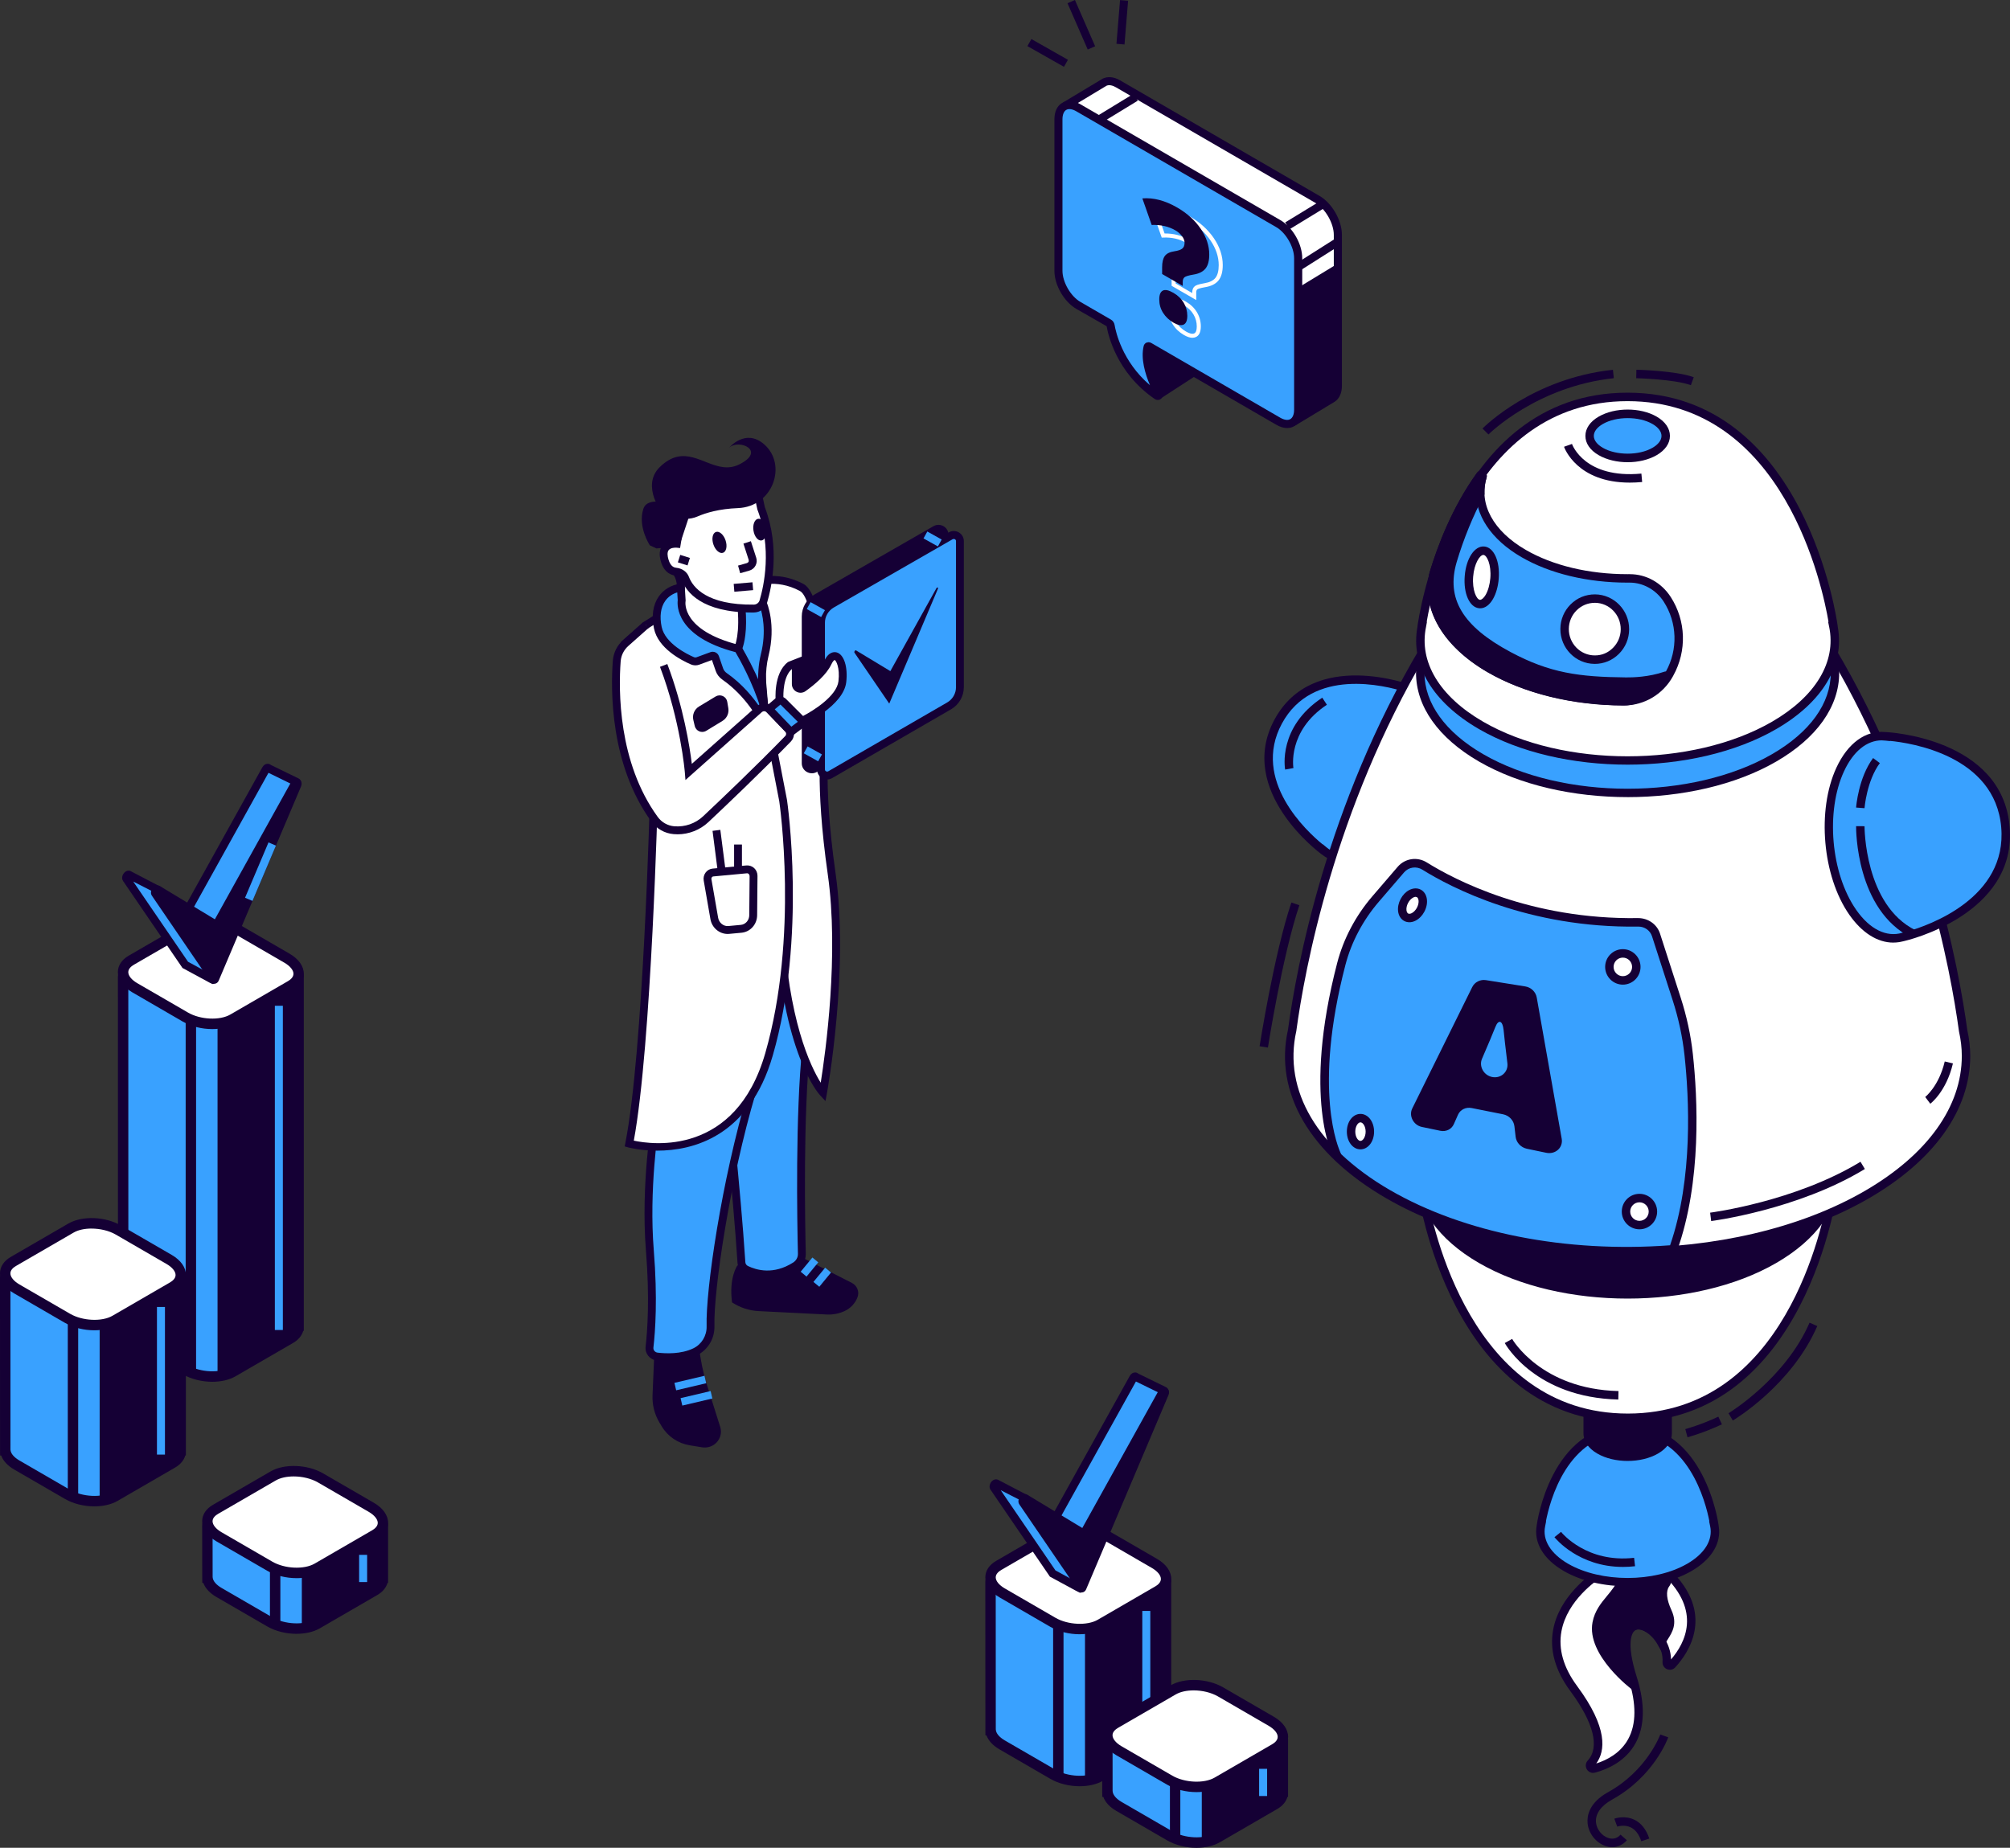 <?xml version="1.0" encoding="UTF-8" standalone="no"?>
<!-- Created with Inkscape (http://www.inkscape.org/) -->

<svg
   width="115.099mm"
   height="105.833mm"
   viewBox="0 0 115.099 105.833"
   version="1.1"
   id="svg1"
   inkscape:version="1.3 (0e150ed, 2023-07-21)"
   sodipodi:docname="automation.svg"
   xmlns:inkscape="http://www.inkscape.org/namespaces/inkscape"
   xmlns:sodipodi="http://sodipodi.sourceforge.net/DTD/sodipodi-0.dtd"
   xmlns="http://www.w3.org/2000/svg"
   xmlns:svg="http://www.w3.org/2000/svg">
  <rect x="0" y="0" width="115.099" height="105.833" fill="#333333" stroke="none"/>
  <sodipodi:namedview
     id="namedview1"
     pagecolor="#ffffff"
     bordercolor="#000000"
     borderopacity="0.25"
     inkscape:showpageshadow="2"
     inkscape:pageopacity="0.0"
     inkscape:pagecheckerboard="0"
     inkscape:deskcolor="#d1d1d1"
     inkscape:document-units="mm"
     inkscape:zoom="0.79333299"
     inkscape:cx="212.39505"
     inkscape:cy="192.22697"
     inkscape:window-width="1800"
     inkscape:window-height="1040"
     inkscape:window-x="0"
     inkscape:window-y="44"
     inkscape:window-maximized="1"
     inkscape:current-layer="layer1" />
  <defs
     id="defs1" />
  <g
     inkscape:label="Layer 1"
     inkscape:groupmode="layer"
     id="layer1"
     transform="translate(-50.328,-64.311)">
    <path
       id="path3"
       d="m 116.705,86.916 2.393,-1.552 0.009,-0.063 -3.039,-3.702 -0.074,0.018 -0.484,2.253 -0.001,0.005 -0.116,1.546 0.011,0.032 1.246,1.455 0.055,0.008"
       style="fill:#150035;fill-opacity:1;fill-rule:nonzero;stroke:none;stroke-width:0.048" />
    <path
       id="path4"
       d="m 115.63,85.36 1.087,1.27 2.076,-1.347 -2.655,-3.234 -0.402,1.869 z m 1.053,1.794 c -0.077,0 -0.154,-0.033 -0.208,-0.095 l -1.309,-1.53 -0.003,-0.128 0.115,-1.545 0.521,-2.431 0.171,-0.067 c 0.102,-0.025 0.209,0.009 0.277,0.092 l 3.105,3.782 -0.006,0.136 c -0.012,0.078 -0.056,0.147 -0.122,0.19 l -2.393,1.551 c -0.045,0.03 -0.097,0.044 -0.148,0.044"
       style="fill:#150035;fill-opacity:1;fill-rule:nonzero;stroke:none;stroke-width:0.048" />
    <path
       id="path5"
       d="m 125.768,75.729 -11.419,-6.618 c -0.286,-0.166 -0.546,-0.191 -0.746,-0.105 l -2.234,1.343 -0.014,0.096 2.669,2.833 0.017,0.043 v 4.679 c 0,0.746 0.526,1.661 1.169,2.034 l 1.703,0.987 c 0.042,0.059 0.078,0.11 0.12,0.168 0.085,0.494 0.555,2.56 2.647,3.994 0.082,0.056 0.136,-0.025 0.083,-0.128 -0.275,-0.525 -0.793,-1.664 -0.634,-2.561 0.087,-0.038 0.101,-0.044 0.188,-0.082 l 3.523,2.042 0.027,0.032 1.471,3.941 0.088,0.032 2.21,-1.335 c 0.187,-0.127 0.303,-0.372 0.303,-0.717 v -8.642 c 0,-0.746 -0.526,-1.661 -1.169,-2.034"
       style="fill:#ffffff;fill-opacity:1;fill-rule:nonzero;stroke:none;stroke-width:0.048" />
    <path
       id="path6"
       d="m 119.332,82.154 3.695,2.141 0.056,0.111 1.399,3.748 2.033,-1.229 c 0.12,-0.081 0.191,-0.267 0.191,-0.518 V 77.764 c 0,-0.663 -0.483,-1.502 -1.054,-1.833 l -11.419,-6.618 c -0.208,-0.121 -0.4,-0.153 -0.539,-0.093 l -2.025,1.219 2.586,2.745 0.017,0.135 v 4.679 c 0,0.662 0.483,1.501 1.054,1.833 l 1.775,1.053 0.16,0.265 c 0.061,0.36 0.433,2.081 2.025,3.44 -0.264,-0.621 -0.509,-1.436 -0.385,-2.136 l 0.022,-0.123 z m 5.061,6.545 -0.1,-0.017 c -0.081,-0.03 -0.144,-0.093 -0.174,-0.174 l -1.449,-3.883 -3.334,-1.932 c -0.065,0.819 0.412,1.836 0.631,2.254 0.079,0.152 0.059,0.318 -0.051,0.416 -0.1,0.089 -0.248,0.095 -0.367,0.013 -2.078,-1.425 -2.612,-3.431 -2.735,-4.094 l -0.06,-0.085 -1.659,-0.961 c -0.721,-0.418 -1.285,-1.4 -1.285,-2.235 v -4.612 l -2.622,-2.783 c -0.062,-0.065 -0.09,-0.154 -0.077,-0.244 0.013,-0.09 0.066,-0.167 0.144,-0.213 l 2.23,-1.341 c 0.306,-0.133 0.644,-0.091 0.98,0.104 l 11.42,6.618 c 0.721,0.418 1.285,1.4 1.285,2.235 v 8.642 c 0,0.41 -0.144,0.734 -0.406,0.91 l -2.22,1.341 c -0.048,0.028 -0.1,0.042 -0.151,0.042"
       style="fill:#150035;fill-opacity:1;fill-rule:nonzero;stroke:none;stroke-width:0.048" />
    <path
       id="path7"
       d="m 123.526,77.119 -11.45,-6.636 c -0.629,-0.364 -1.139,-0.069 -1.139,0.661 v 8.677 c 0,0.729 0.51,1.616 1.139,1.98 l 1.761,1.021 c 0.043,0.025 0.08,0.082 0.089,0.136 0.077,0.462 0.533,2.56 2.65,4.011 0.082,0.056 0.137,-0.026 0.083,-0.129 -0.284,-0.542 -0.829,-1.744 -0.615,-2.654 0.011,-0.043 0.051,-0.057 0.094,-0.031 l 7.388,4.282 c 0.629,0.364 1.139,0.069 1.139,-0.66 v -8.677 c 0,-0.729 -0.51,-1.616 -1.139,-1.98"
       style="fill:#39a1ff;fill-opacity:1;fill-rule:nonzero;stroke:none;stroke-width:0.048" />
    <path
       id="path8"
       d="m 116.095,83.91 c 0.054,0 0.108,0.015 0.158,0.044 l 7.388,4.282 c 0.227,0.131 0.435,0.16 0.574,0.08 0.138,-0.08 0.218,-0.277 0.218,-0.539 v -8.677 c 0,-0.644 -0.468,-1.458 -1.023,-1.779 l -11.45,-6.636 c -0.225,-0.131 -0.434,-0.161 -0.574,-0.08 -0.139,0.08 -0.218,0.277 -0.218,0.539 v 8.677 c 0,0.643 0.468,1.458 1.023,1.779 l 1.761,1.021 c 0.103,0.059 0.181,0.174 0.201,0.299 0.06,0.361 0.423,2.088 2.027,3.455 -0.28,-0.656 -0.534,-1.52 -0.363,-2.242 0.02,-0.089 0.08,-0.163 0.163,-0.199 z m 7.94,4.917 c -0.197,0 -0.409,-0.063 -0.625,-0.189 l -7.177,-4.16 c -0.066,0.817 0.408,1.829 0.631,2.254 0.08,0.15 0.059,0.318 -0.05,0.415 -0.1,0.09 -0.248,0.095 -0.368,0.013 -2.208,-1.513 -2.676,-3.734 -2.747,-4.164 l -1.738,-0.994 c -0.704,-0.408 -1.254,-1.366 -1.254,-2.182 V 71.143 c 0,-0.44 0.159,-0.774 0.449,-0.942 0.29,-0.168 0.658,-0.14 1.037,0.08 l 11.451,6.636 c 0.704,0.408 1.254,1.366 1.254,2.182 v 8.677 c 0,0.439 -0.16,0.774 -0.45,0.941 -0.125,0.073 -0.264,0.109 -0.412,0.109"
       style="fill:#150035;fill-opacity:1;fill-rule:nonzero;stroke:none;stroke-width:0.048" />
    <path
       id="path9"
       d="m 124.164,77.446 -0.24,-0.397 1.995,-1.217 0.24,0.397 -1.995,1.217"
       style="fill:#150035;fill-opacity:1;fill-rule:nonzero;stroke:none;stroke-width:0.048" />
    <path
       id="path10"
       d="m 113.485,71.296 -0.24,-0.397 1.995,-1.217 0.24,0.397 -1.995,1.217"
       style="fill:#150035;fill-opacity:1;fill-rule:nonzero;stroke:none;stroke-width:0.048" />
    <path
       id="path11"
       d="m 124.789,79.8 -0.248,-0.393 2.199,-1.396 0.248,0.393 -2.199,1.396"
       style="fill:#150035;fill-opacity:1;fill-rule:nonzero;stroke:none;stroke-width:0.048" />
    <path
       id="path12"
       d="m 126.937,79.406 -2.272,1.382 v 7.524 l 2.199,-1.209 0.073,-0.539 V 79.406"
       style="fill:#150035;fill-opacity:1;fill-rule:nonzero;stroke:none;stroke-width:0.048" />
    <path
       id="path13"
       d="m 114.721,66.859 -0.461,-0.039 0.205,-2.504 0.461,0.038 -0.205,2.505"
       style="fill:#150035;fill-opacity:1;fill-rule:nonzero;stroke:none;stroke-width:0.048" />
    <path
       id="path14"
       d="m 112.615,67.148 -1.158,-2.651 0.424,-0.187 1.158,2.651 -0.424,0.186"
       style="fill:#150035;fill-opacity:1;fill-rule:nonzero;stroke:none;stroke-width:0.048" />
    <path
       id="path15"
       d="m 111.253,68.139 -2.092,-1.187 0.228,-0.404 2.092,1.187 -0.228,0.405"
       style="fill:#150035;fill-opacity:1;fill-rule:nonzero;stroke:none;stroke-width:0.048" />
    <path
       id="path16"
       d="m 117.65,80.546 0.948,0.55 v -0.026 c 0,-0.164 0.049,-0.287 0.145,-0.364 0.058,-0.047 0.174,-0.108 0.559,-0.174 0.288,-0.047 0.497,-0.148 0.623,-0.303 0.127,-0.158 0.191,-0.404 0.191,-0.734 0,-0.475 -0.157,-0.949 -0.468,-1.407 -0.314,-0.462 -0.754,-0.86 -1.308,-1.181 -0.615,-0.356 -1.203,-0.538 -1.78,-0.518 l 0.456,1.295 h 0.03 c 0.49,0 0.928,0.11 1.302,0.327 0.169,0.098 0.309,0.219 0.415,0.36 0.113,0.149 0.169,0.301 0.169,0.451 0,0.194 -0.061,0.34 -0.182,0.432 -0.108,0.082 -0.272,0.138 -0.5,0.173 -0.229,0.034 -0.387,0.109 -0.469,0.223 -0.087,0.12 -0.132,0.315 -0.132,0.58 z m 1.18,0.952 -1.411,-0.818 v -0.45 c 0,-0.32 0.058,-0.554 0.176,-0.717 0.121,-0.167 0.33,-0.273 0.622,-0.316 0.233,-0.035 0.343,-0.089 0.395,-0.128 0.06,-0.047 0.09,-0.127 0.09,-0.247 0,-0.098 -0.041,-0.203 -0.123,-0.311 -0.087,-0.116 -0.204,-0.217 -0.346,-0.3 -0.366,-0.212 -0.805,-0.315 -1.295,-0.294 l -0.085,0.003 -0.612,-1.744 0.149,-0.012 c 0.657,-0.054 1.354,0.128 2.066,0.54 0.584,0.339 1.049,0.76 1.383,1.251 0.337,0.497 0.508,1.014 0.508,1.538 0,0.385 -0.082,0.681 -0.243,0.88 -0.163,0.201 -0.421,0.331 -0.766,0.386 -0.337,0.058 -0.428,0.108 -0.451,0.127 -0.039,0.032 -0.059,0.092 -0.059,0.182 z m -1.109,0.148 -0.095,0.02 c -0.117,0.059 -0.142,0.255 -0.142,0.41 0,0.25 0.067,0.483 0.198,0.694 0.133,0.212 0.32,0.39 0.555,0.527 0.145,0.084 0.345,0.171 0.476,0.11 0.097,-0.046 0.146,-0.179 0.146,-0.399 0,-0.248 -0.064,-0.48 -0.19,-0.69 -0.126,-0.211 -0.31,-0.388 -0.548,-0.526 -0.166,-0.096 -0.302,-0.145 -0.401,-0.145 z m 0.89,2.013 c -0.14,0 -0.302,-0.054 -0.489,-0.162 -0.268,-0.156 -0.483,-0.359 -0.636,-0.605 -0.155,-0.248 -0.233,-0.523 -0.233,-0.817 0,-0.319 0.091,-0.527 0.269,-0.618 0.177,-0.088 0.41,-0.045 0.715,0.131 0.273,0.158 0.485,0.363 0.632,0.608 0.147,0.247 0.222,0.519 0.222,0.809 0,0.318 -0.094,0.523 -0.28,0.61 -0.062,0.028 -0.128,0.042 -0.2,0.042"
       style="fill:#ffffff;fill-opacity:1;fill-rule:nonzero;stroke:none;stroke-width:0.048" />
    <path
       id="path17"
       d="m 116.71,81.468 c 0,-0.273 0.069,-0.444 0.206,-0.513 0.137,-0.069 0.338,-0.026 0.605,0.128 0.256,0.148 0.453,0.337 0.59,0.567 0.137,0.23 0.206,0.479 0.206,0.749 0,0.27 -0.071,0.439 -0.213,0.505 -0.142,0.066 -0.336,0.028 -0.582,-0.114 -0.254,-0.147 -0.452,-0.336 -0.596,-0.566 -0.144,-0.231 -0.215,-0.482 -0.215,-0.756 z m 0.165,-1.463 v -0.383 c 0,-0.291 0.051,-0.507 0.154,-0.648 0.102,-0.141 0.284,-0.231 0.546,-0.27 0.208,-0.031 0.357,-0.081 0.448,-0.15 0.091,-0.069 0.137,-0.183 0.137,-0.34 0,-0.125 -0.049,-0.252 -0.146,-0.38 -0.098,-0.129 -0.224,-0.239 -0.38,-0.33 -0.387,-0.224 -0.839,-0.327 -1.357,-0.309 l -0.534,-1.521 c 0.638,-0.052 1.304,0.123 1.998,0.525 0.571,0.332 1.02,0.737 1.345,1.217 0.325,0.479 0.488,0.97 0.488,1.472 0,0.36 -0.072,0.629 -0.217,0.807 -0.144,0.179 -0.376,0.294 -0.694,0.344 -0.269,0.046 -0.437,0.096 -0.505,0.151 -0.068,0.054 -0.102,0.145 -0.102,0.272 v 0.227 l -1.18,-0.683"
       style="fill:#150035;fill-opacity:1;fill-rule:nonzero;stroke:none;stroke-width:0.048" />
    <path
       id="path18"
       d="m 92.547,136.801 c 0,0 -0.491,0.697 -0.299,2.105 0.456,0.301 0.986,0.473 1.534,0.5 l 3.892,0.194 c 0.35,0.017 0.698,-0.05 1.015,-0.196 0.344,-0.159 0.611,-0.444 0.743,-0.793 0.119,-0.314 -0.019,-0.665 -0.322,-0.82 l -4.074,-2.078 -2.49,1.087"
       style="fill:#150035;fill-opacity:1;fill-rule:nonzero;stroke:none;stroke-width:0.048" />
    <path
       id="path19"
       d="m 87.818,141.286 -0.124,2.94 c -0.023,0.554 0.117,1.102 0.405,1.579 l 0.129,0.213 c 0.346,0.573 0.931,0.966 1.6,1.074 l 0.708,0.114 c 0.239,0.038 0.484,-0.018 0.683,-0.154 0.328,-0.227 0.47,-0.636 0.351,-1.013 l -0.661,-2.092 c -0.212,-0.625 -0.371,-1.266 -0.474,-1.918 l -0.196,-1.244 -2.422,0.501"
       style="fill:#150035;fill-opacity:1;fill-rule:nonzero;stroke:none;stroke-width:0.048" />
    <path
       id="path20"
       d="m 89.047,143.941 -0.099,-0.426 1.721,-0.405 0.099,0.426 -1.721,0.405"
       style="fill:#39a1ff;fill-opacity:1;fill-rule:nonzero;stroke:none;stroke-width:0.048" />
    <path
       id="path21"
       d="m 89.399,144.816 -0.099,-0.426 1.721,-0.405 0.099,0.426 -1.721,0.405"
       style="fill:#39a1ff;fill-opacity:1;fill-rule:nonzero;stroke:none;stroke-width:0.048" />
    <path
       id="path22"
       d="m 96.512,137.428 -0.335,-0.279 0.672,-0.814 0.335,0.278 -0.672,0.815"
       style="fill:#39a1ff;fill-opacity:1;fill-rule:nonzero;stroke:none;stroke-width:0.048" />
    <path
       id="path23"
       d="m 97.243,138.011 -0.335,-0.278 0.672,-0.815 0.335,0.278 -0.671,0.815"
       style="fill:#39a1ff;fill-opacity:1;fill-rule:nonzero;stroke:none;stroke-width:0.048" />
    <path
       id="path24"
       d="m 91.862,126.571 c 0,0 0.637,5.682 0.922,10.05 0.012,0.176 0.116,0.327 0.277,0.406 0.478,0.233 1.562,0.58 2.81,-0.215 0.238,-0.151 0.381,-0.415 0.375,-0.693 -0.041,-1.658 -0.16,-7.919 0.255,-11.886 0.483,-4.604 -2.217,-4.345 -2.217,-4.345 l -3.191,3.536 0.769,3.148"
       style="fill:#39a1ff;fill-opacity:1;fill-rule:nonzero;stroke:none;stroke-width:0.048" />
    <path
       id="path25"
       d="m 91.34,123.486 0.746,3.06 c 0.006,0.057 0.641,5.736 0.923,10.059 0.006,0.095 0.061,0.174 0.15,0.218 0.481,0.234 1.457,0.521 2.591,-0.202 0.172,-0.11 0.275,-0.301 0.27,-0.498 -0.044,-1.799 -0.156,-7.972 0.257,-11.915 0.177,-1.688 -0.07,-2.927 -0.716,-3.581 -0.452,-0.458 -0.978,-0.514 -1.176,-0.518 z m 2.931,14.042 c -0.594,0 -1.062,-0.179 -1.309,-0.299 -0.235,-0.115 -0.385,-0.337 -0.402,-0.594 -0.275,-4.206 -0.884,-9.704 -0.92,-10.024 l -0.793,-3.25 3.329,-3.689 0.086,-0.008 c 0.037,-0.002 0.904,-0.077 1.618,0.648 0.754,0.765 1.038,2.092 0.844,3.946 -0.411,3.916 -0.299,10.065 -0.254,11.856 0.009,0.355 -0.175,0.696 -0.479,0.89 -0.625,0.398 -1.218,0.526 -1.719,0.526"
       style="fill:#150035;fill-opacity:1;fill-rule:nonzero;stroke:none;stroke-width:0.048" />
    <path
       id="path26"
       d="m 87.893,128.296 c 0,0 -0.658,3.838 -0.351,7.632 0.225,2.784 0.076,4.71 -0.019,5.538 -0.031,0.268 0.16,0.509 0.433,0.542 0.54,0.066 1.428,0.094 2.174,-0.268 0.564,-0.273 0.904,-0.855 0.887,-1.472 -0.057,-1.988 0.841,-8.274 2.381,-13.44 1.87,-6.269 -3.924,0.189 -3.924,0.189 l -1.58,1.278"
       style="fill:#39a1ff;fill-opacity:1;fill-rule:nonzero;stroke:none;stroke-width:0.048" />
    <path
       id="path27"
       d="m 88.101,128.417 c -0.092,0.578 -0.612,4.076 -0.336,7.493 0.225,2.766 0.084,4.684 -0.02,5.581 -0.017,0.146 0.087,0.274 0.237,0.293 0.46,0.055 1.337,0.098 2.049,-0.247 0.477,-0.23 0.775,-0.726 0.76,-1.262 -0.058,-2.047 0.844,-8.327 2.391,-13.511 0.599,-2.009 0.3,-2.359 0.195,-2.419 -0.495,-0.272 -2.323,1.248 -3.736,2.824 z m 0.505,13.857 c -0.246,0 -0.477,-0.018 -0.678,-0.043 -0.399,-0.049 -0.675,-0.397 -0.63,-0.792 0.102,-0.881 0.24,-2.766 0.019,-5.493 -0.306,-3.779 0.347,-7.65 0.354,-7.689 l 0.014,-0.084 1.646,-1.331 c 0.505,-0.567 3.207,-3.483 4.264,-2.89 0.521,0.294 0.527,1.229 0.015,2.942 -1.509,5.064 -2.427,11.399 -2.371,13.368 0.02,0.714 -0.378,1.374 -1.014,1.681 -0.523,0.254 -1.106,0.331 -1.62,0.331"
       style="fill:#150035;fill-opacity:1;fill-rule:nonzero;stroke:none;stroke-width:0.048" />
    <path
       id="path28"
       d="m 92.825,97.962 c 0,0 1.581,-0.979 3.414,0 1.282,0.685 1.391,8.51 1.391,8.51 0,0 -0.474,2.307 0.321,7.878 0.795,5.572 -0.493,12.545 -0.493,12.545 0,0 -2.133,-2.289 -2.497,-9.706 -0.365,-7.417 -1.304,-17.389 -1.304,-17.389 l -0.83,-1.838"
       style="fill:#ffffff;fill-opacity:1;fill-rule:nonzero;stroke:none;stroke-width:0.048" />
    <path
       id="path29"
       d="m 93.118,98.062 0.762,1.717 c 0.009,0.099 0.944,10.062 1.304,17.399 0.272,5.546 1.553,8.202 2.141,9.146 0.276,-1.729 1.057,-7.351 0.403,-11.942 -0.757,-5.304 -0.376,-7.651 -0.324,-7.931 -0.043,-2.976 -0.424,-7.839 -1.271,-8.291 -1.37,-0.732 -2.577,-0.306 -3.016,-0.098 z m 4.479,29.313 -0.304,-0.326 c -0.09,-0.096 -2.194,-2.435 -2.558,-9.849 -0.349,-7.099 -1.236,-16.663 -1.299,-17.341 l -0.897,-1.985 0.169,-0.105 c 0.069,-0.042 1.715,-1.033 3.637,-0.007 1.332,0.712 1.492,7.377 1.51,8.707 l 2.57e-4,0.024 -0.005,0.024 c -0.004,0.023 -0.454,2.349 0.324,7.801 0.791,5.544 -0.482,12.549 -0.495,12.618 l -0.081,0.439"
       style="fill:#150035;fill-opacity:1;fill-rule:nonzero;stroke:none;stroke-width:0.048" />
    <path
       id="path30"
       d="m 96.463,103.115 v -3.494 c 0,-0.44 0.238,-0.845 0.623,-1.067 l 6.803,-3.909 c 0.235,-0.135 0.529,0.031 0.529,0.298 v 8.378 c 0,0.437 -0.234,0.841 -0.616,1.064 l -6.808,3.941 c -0.234,0.137 -0.531,-0.029 -0.531,-0.297 v -4.914"
       style="fill:#150035;fill-opacity:1;fill-rule:nonzero;stroke:none;stroke-width:0.048" />
    <path
       id="path31"
       d="m 104.067,94.822 -0.065,0.018 -6.803,3.909 c -0.314,0.181 -0.51,0.515 -0.51,0.872 v 8.407 c 0,0.059 0.038,0.09 0.061,0.102 0.02,0.012 0.073,0.034 0.132,0 l 6.809,-3.942 c 0.311,-0.181 0.504,-0.514 0.504,-0.868 v -8.378 c 0,-0.058 -0.038,-0.089 -0.06,-0.102 z m -7.251,13.779 c -0.1,0 -0.199,-0.027 -0.29,-0.079 -0.179,-0.104 -0.286,-0.288 -0.286,-0.493 v -8.407 c 0,-0.519 0.281,-1.002 0.735,-1.263 L 103.778,94.45 c 0.182,-0.105 0.399,-0.104 0.581,0.002 0.178,0.104 0.284,0.287 0.284,0.492 v 8.378 c 0,0.514 -0.279,0.997 -0.728,1.259 l -6.808,3.941 c -0.091,0.053 -0.192,0.08 -0.292,0.08"
       style="fill:#150035;fill-opacity:1;fill-rule:nonzero;stroke:none;stroke-width:0.048" />
    <path
       id="path32"
       d="m 97.341,103.47 v -3.494 c 0,-0.439 0.237,-0.846 0.623,-1.067 l 6.803,-3.909 c 0.235,-0.135 0.529,0.031 0.529,0.298 v 8.378 c 0,0.436 -0.234,0.84 -0.616,1.063 l -6.808,3.941 c -0.234,0.137 -0.531,-0.029 -0.531,-0.297 v -4.914"
       style="fill:#39a1ff;fill-opacity:1;fill-rule:nonzero;stroke:none;stroke-width:0.048" />
    <path
       id="path33"
       d="m 104.944,95.178 -0.065,0.018 -6.803,3.908 c -0.315,0.181 -0.51,0.516 -0.51,0.872 v 8.408 c 0,0.059 0.038,0.089 0.06,0.102 0.02,0.012 0.073,0.034 0.133,-2.5e-4 l 6.808,-3.941 c 0.311,-0.181 0.504,-0.515 0.504,-0.869 v -8.378 c 0,-0.058 -0.038,-0.089 -0.06,-0.102 z m -7.252,13.778 c -0.099,0 -0.199,-0.026 -0.29,-0.08 -0.179,-0.103 -0.286,-0.287 -0.286,-0.492 v -8.408 c 0,-0.518 0.281,-1.002 0.735,-1.263 l 6.803,-3.909 c 0.183,-0.106 0.4,-0.105 0.581,0.002 0.178,0.104 0.284,0.288 0.284,0.492 v 8.378 c 0,0.514 -0.279,0.997 -0.728,1.259 l -6.809,3.94 c -0.091,0.054 -0.192,0.08 -0.292,0.08"
       style="fill:#150035;fill-opacity:1;fill-rule:nonzero;stroke:none;stroke-width:0.048" />
    <path
       id="path34"
       d="m 87.776,109.701 c 0,0 -0.357,14.715 -1.417,20.109 0,0 6.037,1.703 8.004,-5.11 1.966,-6.814 0.81,-14.526 0.81,-14.526 l -0.81,-4.194 -3.982,-7.802 -3.064,1.931 -1.198,1.064 1.657,8.527"
       style="fill:#ffffff;fill-opacity:1;fill-rule:nonzero;stroke:none;stroke-width:0.048" />
    <path
       id="path35"
       d="m 86.621,129.642 c 1.053,0.227 5.823,0.901 7.527,-5.004 1.929,-6.686 0.815,-14.354 0.804,-14.43 l -0.803,-4.153 -3.856,-7.553 -2.856,1.801 -1.072,0.956 1.637,8.424 v 0.024 c -0.004,0.146 -0.361,14.42 -1.38,19.936 z m 1.346,0.573 c -0.971,0 -1.647,-0.181 -1.668,-0.187 l -0.2,-0.056 0.041,-0.205 c 1.024,-5.211 1.394,-19.364 1.412,-20.047 l -1.677,-8.629 1.294,-1.149 3.301,-2.085 4.115,8.081 0.81,4.193 c 0.013,0.087 1.142,7.85 -0.815,14.632 -1.35,4.68 -4.609,5.452 -6.613,5.452"
       style="fill:#150035;fill-opacity:1;fill-rule:nonzero;stroke:none;stroke-width:0.048" />
    <path
       id="path36"
       d="m 89.03,97.054 c 0,0 0.507,0.458 0.183,1.758 l -0.183,0.712 c 0,0 1.703,2.996 4.6,3.119 0,0 -0.971,-2.653 -0.596,-4.027 0.375,-1.374 -2.398,-1.562 -2.398,-1.562 h -1.606"
       style="fill:#ffffff;fill-opacity:1;fill-rule:nonzero;stroke:none;stroke-width:0.048" />
    <path
       id="path37"
       d="m 89.271,99.487 c 0.273,0.437 1.742,2.613 4.035,2.902 -0.251,-0.77 -0.802,-2.688 -0.489,-3.833 0.053,-0.196 0.029,-0.358 -0.079,-0.509 -0.381,-0.538 -1.658,-0.737 -2.118,-0.768 l -1.196,2.54e-4 c 0.119,0.309 0.198,0.816 0.005,1.587 z m 4.686,3.395 -0.337,-0.014 c -2.987,-0.127 -4.714,-3.106 -4.785,-3.233 l -0.045,-0.08 0.206,-0.8 c 0.281,-1.126 -0.115,-1.534 -0.119,-1.537 l -0.391,-0.386 2.151,-0.004 c 0.091,0.006 1.887,0.136 2.469,0.957 0.183,0.26 0.234,0.567 0.146,0.89 -0.351,1.288 0.581,3.864 0.591,3.89 l 0.115,0.317"
       style="fill:#150035;fill-opacity:1;fill-rule:nonzero;stroke:none;stroke-width:0.048" />
    <path
       id="path38"
       d="m 92.59,101.467 c 0,0 0.392,-0.774 0.166,-2.647 l 1.256,0.045 c 0,0 0.546,1.208 0.101,2.983 -0.445,1.773 0.25,4.134 0.25,4.134 0,0 -1.13,-3.308 -1.773,-4.514"
       style="fill:#39a1ff;fill-opacity:1;fill-rule:nonzero;stroke:none;stroke-width:0.048" />
    <path
       id="path39"
       d="m 92.837,101.455 c 0.269,0.528 0.607,1.361 0.913,2.166 -0.029,-0.602 -2.54e-4,-1.244 0.146,-1.829 0.339,-1.349 0.075,-2.363 -0.041,-2.707 l -0.847,-0.031 c 0.132,1.376 -0.072,2.131 -0.17,2.401 z m 1.314,4.599 c -0.012,-0.033 -1.132,-3.305 -1.759,-4.481 l -0.056,-0.104 0.052,-0.103 c 0.009,-0.019 0.355,-0.772 0.145,-2.519 l -0.032,-0.262 1.658,0.06 0.057,0.127 c 0.024,0.052 0.574,1.301 0.115,3.131 -0.424,1.694 0.24,3.992 0.247,4.015 l -0.428,0.137"
       style="fill:#150035;fill-opacity:1;fill-rule:nonzero;stroke:none;stroke-width:0.048" />
    <path
       id="path40"
       d="m 89.364,98.701 c 0,0 -0.345,1.866 3.226,2.766 0,0 1.463,2.372 1.774,4.516 0.008,0.055 -0.072,0.079 -0.096,0.028 -0.29,-0.609 -1.06,-1.994 -2.444,-2.957 -0.137,-0.096 -0.244,-0.227 -0.298,-0.382 l -0.245,-0.707 c -0.027,-0.078 -0.113,-0.118 -0.192,-0.089 l -0.79,0.291 c -0.106,0.039 -0.221,0.036 -0.324,-0.009 -0.464,-0.201 -1.761,-0.851 -1.978,-1.896 -0.265,-1.278 0.305,-2.139 1.321,-2.3 l 0.046,0.74"
       style="fill:#39a1ff;fill-opacity:1;fill-rule:nonzero;stroke:none;stroke-width:0.048" />
    <path
       id="path41"
       d="m 91.141,101.641 c 0.056,0 0.111,0.012 0.161,0.036 0.091,0.043 0.158,0.119 0.191,0.213 l 0.245,0.708 c 0.036,0.105 0.11,0.199 0.214,0.271 0.868,0.605 1.504,1.376 1.932,2.02 -0.448,-1.496 -1.241,-2.889 -1.44,-3.226 -3.431,-0.897 -3.34,-2.699 -3.307,-2.971 l -0.028,-0.451 c -0.295,0.092 -0.533,0.262 -0.696,0.499 -0.253,0.367 -0.321,0.878 -0.197,1.475 0.197,0.952 1.464,1.569 1.847,1.735 0.051,0.022 0.105,0.023 0.157,0.004 l 0.791,-0.291 c 0.042,-0.015 0.085,-0.023 0.129,-0.023 z m 3.17,4.623 c -0.103,0 -0.199,-0.058 -0.246,-0.156 -0.262,-0.549 -1.016,-1.926 -2.369,-2.869 -0.182,-0.127 -0.314,-0.298 -0.382,-0.494 l -0.219,-0.632 -0.719,0.265 c -0.159,0.059 -0.333,0.055 -0.49,-0.014 -0.556,-0.241 -1.874,-0.924 -2.109,-2.057 -0.15,-0.722 -0.057,-1.352 0.267,-1.824 0.278,-0.403 0.706,-0.66 1.239,-0.745 l 0.244,-0.038 0.063,1.015 -0.005,0.026 c -0.013,0.078 -0.225,1.679 3.059,2.507 l 0.088,0.023 0.048,0.078 c 0.061,0.098 1.492,2.437 1.806,4.602 0.019,0.135 -0.062,0.262 -0.193,0.301 l -0.083,0.013"
       style="fill:#150035;fill-opacity:1;fill-rule:nonzero;stroke:none;stroke-width:0.048" />
    <path
       id="path42"
       d="m 89.568,97.435 c 0.246,0.647 1.083,1.757 3.929,1.732 0.253,-0.002 0.473,-0.169 0.544,-0.407 0.26,-0.872 0.738,-3.065 -0.133,-5.346 l -0.175,-0.81 -4.333,0.894 -0.316,1.956 c 0,0 -1,-0.103 -0.696,0.955 0.138,0.478 0.408,0.621 0.642,0.645 0.242,0.025 0.453,0.157 0.538,0.381"
       style="fill:#ffffff;fill-opacity:1;fill-rule:nonzero;stroke:none;stroke-width:0.048" />
    <path
       id="path43"
       d="m 89.778,97.354 c 0.229,0.603 1.034,1.619 3.716,1.587 0.153,-0.002 0.289,-0.103 0.331,-0.246 0.245,-0.822 0.722,-2.975 -0.127,-5.201 L 93.562,92.87 l -3.965,0.818 -0.325,2.012 -0.211,-0.021 c -0.085,-0.005 -0.328,0.002 -0.438,0.135 -0.106,0.128 -0.069,0.361 -0.019,0.533 0.129,0.451 0.37,0.475 0.449,0.484 0.343,0.035 0.614,0.231 0.726,0.524 z m 3.623,2.039 c -2.895,0 -3.776,-1.173 -4.043,-1.878 l -2.53e-4,-2.56e-4 c -0.049,-0.131 -0.18,-0.219 -0.351,-0.237 -0.232,-0.024 -0.649,-0.16 -0.835,-0.807 -0.116,-0.404 -0.08,-0.723 0.107,-0.949 0.175,-0.21 0.432,-0.275 0.614,-0.292 l 0.31,-1.922 4.702,-0.97 0.222,1.027 c 0.889,2.322 0.386,4.592 0.129,5.459 -0.101,0.337 -0.405,0.565 -0.758,0.568 l -0.098,2.57e-4"
       style="fill:#150035;fill-opacity:1;fill-rule:nonzero;stroke:none;stroke-width:0.048" />
    <path
       id="path44"
       d="m 88.671,93.776 c -0.408,-0.183 -0.734,-0.515 -0.88,-0.932 -0.18,-0.515 -0.256,-1.223 0.323,-1.786 0.346,-0.336 0.672,-0.511 0.986,-0.583 1.25,-0.285 2.302,1.063 3.56,0.435 1.574,-0.785 -0.025,-1.479 -0.575,-0.957 0,0 0.924,-1.128 1.998,-0.196 1.34,1.163 0.516,3.578 -1.499,3.656 -1.078,0.042 -1.835,0.272 -2.307,0.476 -0.44,0.191 -0.94,0.186 -1.377,-0.011 l -0.23,-0.104"
       style="fill:#150035;fill-opacity:1;fill-rule:nonzero;stroke:none;stroke-width:0.048" />
    <path
       id="path45"
       d="m 87.539,95.543 c 0,0 -0.699,-1.049 -0.374,-2.079 0.236,-0.749 1.567,-0.345 2.277,-0.068 0.254,0.099 0.384,0.375 0.3,0.631 l -0.403,1.218 c -0.076,0.229 -0.285,0.39 -0.529,0.409 l -0.895,0.068 -0.375,-0.178"
       style="fill:#150035;fill-opacity:1;fill-rule:nonzero;stroke:none;stroke-width:0.048" />
    <path
       id="path46"
       d="m 94.97,104.445 c 0,0 -0.136,-1.446 0.6,-2.022 l 0.326,-0.151 v 1.222 c 0,0.218 0.251,0.347 0.43,0.219 0.453,-0.323 1.136,-0.877 1.4,-1.441 0.409,-0.875 0.982,-0.144 0.838,1.086 -0.145,1.23 -2.324,2.25 -2.324,2.25 l -1.269,-1.163"
       style="fill:#ffffff;fill-opacity:1;fill-rule:nonzero;stroke:none;stroke-width:0.048" />
    <path
       id="path47"
       d="m 95.188,104.34 1.09,0.998 c 0.646,-0.33 1.963,-1.165 2.063,-2.007 0.092,-0.784 -0.139,-1.2 -0.221,-1.218 -0.014,0.002 -0.096,0.052 -0.19,0.255 -0.277,0.593 -0.954,1.158 -1.473,1.528 -0.152,0.11 -0.351,0.122 -0.517,0.036 -0.165,-0.086 -0.267,-0.254 -0.267,-0.439 v -0.864 c -0.5,0.437 -0.496,1.417 -0.483,1.71 z m 1.01,1.536 -1.444,-1.323 -0.008,-0.087 c -0.005,-0.064 -0.138,-1.577 0.686,-2.222 l 0.044,-0.027 0.841,-0.33 v 1.574 c 0.037,0.045 0.056,0.05 0.076,0.034 0.388,-0.277 0.882,-0.789 1.13,-1.32 0.261,-0.559 0.589,-0.532 0.72,-0.496 0.417,0.12 0.645,0.836 0.543,1.705 -0.157,1.339 -2.359,2.385 -2.452,2.428 l -0.136,0.064"
       style="fill:#150035;fill-opacity:1;fill-rule:nonzero;stroke:none;stroke-width:0.048" />
    <path
       id="path48"
       d="m 87.318,100.111 -1.158,1.029 c -0.302,0.268 -0.485,0.639 -0.514,1.037 -0.119,1.592 -0.173,5.843 2.166,9.058 0.26,0.357 0.664,0.589 1.11,0.626 0.672,0.056 1.334,-0.174 1.821,-0.631 1.049,-0.986 2.994,-2.839 4.713,-4.607 0.154,-0.158 0.153,-0.407 2.55e-4,-0.566 l -1.064,-1.109 c -0.144,-0.151 -0.38,-0.173 -0.551,-0.051 l -4.073,3.62 c 0,0 -0.228,-2.91 -1.436,-6.095 l -1.013,-2.312"
       style="fill:#ffffff;fill-opacity:1;fill-rule:nonzero;stroke:none;stroke-width:0.048" />
    <path
       id="path49"
       d="m 89.119,112.095 c -0.072,0 -0.144,-0.003 -0.217,-0.009 -0.508,-0.042 -0.972,-0.303 -1.273,-0.718 -2.369,-3.257 -2.334,-7.524 -2.209,-9.208 0.035,-0.46 0.244,-0.883 0.59,-1.19 l 1.158,-1.029 0.298,0.338 -1.158,1.029 c -0.258,0.229 -0.413,0.543 -0.439,0.885 -0.122,1.634 -0.158,5.773 2.123,8.909 0.225,0.309 0.57,0.503 0.947,0.535 0.61,0.05 1.209,-0.158 1.649,-0.571 1.014,-0.953 2.975,-2.818 4.706,-4.599 0.069,-0.071 0.069,-0.18 -0.001,-0.253 l -1.064,-1.108 c -0.068,-0.07 -0.179,-0.08 -0.259,-0.023 l -4.391,3.905 -0.036,-0.451 c -0.003,-0.028 -0.241,-2.917 -1.422,-6.033 l 0.42,-0.16 c 0.931,2.456 1.288,4.777 1.403,5.718 l 3.747,-3.331 c 0.279,-0.2 0.642,-0.166 0.861,0.063 l 1.064,1.109 c 0.238,0.248 0.237,0.634 -0.001,0.88 -1.737,1.787 -3.703,3.657 -4.721,4.614 -0.48,0.451 -1.117,0.7 -1.776,0.7"
       style="fill:#150035;fill-opacity:1;fill-rule:nonzero;stroke:none;stroke-width:0.048" />
    <path
       id="path50"
       d="m 96.15,105.832 -0.529,0.399 -1.258,-1.311 0.505,-0.429 c 0.09,-0.078 0.226,-0.072 0.31,0.012 l 0.996,0.997 c 0.096,0.095 0.084,0.251 -0.024,0.332"
       style="fill:#39a1ff;fill-opacity:1;fill-rule:nonzero;stroke:none;stroke-width:0.048" />
    <path
       id="path51"
       d="m 94.692,104.938 0.953,0.994 0.37,-0.279 0.135,0.18 -0.135,-0.18 -0.996,-0.988 z m 0.906,1.595 -1.562,-1.629 0.687,-0.585 c 0.179,-0.152 0.448,-0.142 0.614,0.025 l 0.996,0.997 c 0.092,0.092 0.139,0.219 0.13,0.347 -0.009,0.129 -0.073,0.248 -0.177,0.326 l -0.688,0.52"
       style="fill:#150035;fill-opacity:1;fill-rule:nonzero;stroke:none;stroke-width:0.048" />
    <path
       id="path52"
       d="m 90.249,105.499 0.081,0.345 c 0.033,0.142 0.199,0.209 0.325,0.132 l 0.927,-0.567 c 0.172,-0.105 0.263,-0.302 0.23,-0.498 l -0.062,-0.369 c -0.025,-0.149 -0.196,-0.225 -0.327,-0.146 l -0.948,0.572 c -0.184,0.111 -0.275,0.324 -0.226,0.531"
       style="fill:#150035;fill-opacity:1;fill-rule:nonzero;stroke:none;stroke-width:0.048" />
    <path
       id="path53"
       d="m 90.468,105.446 0.081,0.345 0.917,-0.574 c 0.094,-0.058 0.143,-0.163 0.126,-0.269 l -0.062,-0.369 -0.938,0.581 c -0.1,0.06 -0.149,0.175 -0.124,0.285 z m 0.073,0.787 c -0.058,0 -0.116,-0.011 -0.171,-0.034 -0.129,-0.054 -0.225,-0.168 -0.258,-0.303 L 90.031,105.55 c -0.071,-0.303 0.061,-0.614 0.329,-0.776 l 0.948,-0.572 c 0.126,-0.076 0.282,-0.084 0.415,-0.023 0.132,0.061 0.225,0.182 0.249,0.325 l 0.062,0.369 c 0.048,0.288 -0.083,0.574 -0.334,0.728 l -0.928,0.566 c -0.07,0.043 -0.151,0.065 -0.231,0.065"
       style="fill:#150035;fill-opacity:1;fill-rule:nonzero;stroke:none;stroke-width:0.048" />
    <path
       id="path54"
       d="m 92.713,97.14 -0.122,-0.434 0.521,-0.148 0.084,-0.066 0.009,-0.097 -0.306,-0.948 0.427,-0.139 0.306,0.948 c 0.049,0.15 0.034,0.31 -0.04,0.449 -0.075,0.142 -0.202,0.244 -0.357,0.289 l -0.521,0.147"
       style="fill:#150035;fill-opacity:1;fill-rule:nonzero;stroke:none;stroke-width:0.048" />
    <path
       id="path55"
       d="m 89.699,96.696 -0.554,-0.175 0.135,-0.429 0.554,0.175 -0.135,0.43"
       style="fill:#150035;fill-opacity:1;fill-rule:nonzero;stroke:none;stroke-width:0.048" />
    <path
       id="path56"
       d="m 93.124,114.328 -0.011,2.5e-4 -1.937,0.181 c -0.044,0.004 -0.07,0.031 -0.083,0.047 -0.013,0.018 -0.036,0.058 -0.026,0.113 l 0.384,2.208 c 0.051,0.291 0.311,0.502 0.588,0.473 l 0.709,-0.066 c 0.274,-0.025 0.483,-0.264 0.485,-0.553 l 0.02,-2.26 -0.047,-0.11 z M 91.992,117.803 c -0.475,0 -0.898,-0.357 -0.983,-0.848 l -0.384,-2.208 c -0.029,-0.164 0.012,-0.334 0.112,-0.465 0.096,-0.127 0.241,-0.208 0.398,-0.222 l 1.938,-0.181 c 0.156,-0.012 0.32,0.041 0.44,0.151 0.123,0.114 0.193,0.277 0.191,0.445 l -0.02,2.259 c -0.006,0.522 -0.39,0.951 -0.893,0.999 l -0.71,0.066 -0.088,0.004"
       style="fill:#150035;fill-opacity:1;fill-rule:nonzero;stroke:none;stroke-width:0.048" />
    <path
       id="path57"
       d="m 91.434,114.267 -0.304,-2.368 0.446,-0.058 0.305,2.367 -0.446,0.059"
       style="fill:#150035;fill-opacity:1;fill-rule:nonzero;stroke:none;stroke-width:0.048" />
    <path
       id="path58"
       d="m 92.814,114.102 h -0.449 v -1.421 h 0.449 v 1.421"
       style="fill:#150035;fill-opacity:1;fill-rule:nonzero;stroke:none;stroke-width:0.048" />
    <path
       id="path59"
       d="m 91.877,95.264 c 0.11,0.331 0.042,0.648 -0.152,0.71 -0.193,0.062 -0.439,-0.156 -0.548,-0.486 -0.11,-0.33 -0.042,-0.648 0.152,-0.71 0.193,-0.062 0.438,0.156 0.548,0.485"
       style="fill:#150035;fill-opacity:1;fill-rule:nonzero;stroke:none;stroke-width:0.048" />
    <path
       id="path60"
       d="m 94.202,94.592 c 0.053,0.343 -0.067,0.646 -0.268,0.675 -0.201,0.03 -0.407,-0.224 -0.46,-0.567 -0.053,-0.343 0.067,-0.646 0.268,-0.675 0.201,-0.031 0.407,0.224 0.46,0.567"
       style="fill:#150035;fill-opacity:1;fill-rule:nonzero;stroke:none;stroke-width:0.048" />
    <path
       id="path61"
       d="m 92.379,98.203 -0.038,-0.449 1.076,-0.092 0.038,0.449 -1.076,0.092"
       style="fill:#150035;fill-opacity:1;fill-rule:nonzero;stroke:none;stroke-width:0.048" />
    <path
       id="path62"
       d="m 97.35,99.653 -0.823,-0.459 0.217,-0.395 0.823,0.459 -0.218,0.395"
       style="fill:#39a1ff;fill-opacity:1;fill-rule:nonzero;stroke:none;stroke-width:0.048" />
    <path
       id="path63"
       d="m 104.035,95.608 -0.824,-0.459 0.218,-0.395 0.823,0.459 -0.217,0.395"
       style="fill:#39a1ff;fill-opacity:1;fill-rule:nonzero;stroke:none;stroke-width:0.048" />
    <path
       id="path64"
       d="m 97.178,107.915 -0.823,-0.459 0.218,-0.395 0.823,0.459 -0.218,0.395"
       style="fill:#39a1ff;fill-opacity:1;fill-rule:nonzero;stroke:none;stroke-width:0.048" />
    <path
       id="path65"
       d="m 99.256,101.691 1.993,2.919 2.784,-6.57 c 0.038,-0.088 -0.041,-0.114 -0.088,-0.03 l -2.633,4.74 -1.967,-1.189 c -0.046,-0.028 -0.122,0.082 -0.089,0.129"
       style="fill:#150035;fill-opacity:1;fill-rule:nonzero;stroke:none;stroke-width:0.048" />
    <path
       id="path66"
       d="m 72.053,151.473 -9.652,0.015 c -0.11,2.7e-4 -0.198,0.09 -0.198,0.2 l 0.003,2.99 h 0.003 c 0.022,0.296 0.241,0.603 0.659,0.844 l 2.905,1.683 c 0.804,0.466 2.021,0.517 2.717,0.113 l 3.295,-1.91 c 0.335,-0.194 0.483,-0.458 0.464,-0.731 h 0.003 v -3.004 c 0,-0.11 -0.089,-0.2 -0.199,-0.2"
       style="fill:#39a1ff;fill-opacity:1;fill-rule:nonzero;stroke:none;stroke-width:0.048" />
    <path
       id="path67"
       d="m 62.504,154.632 0.002,0.023 c 0.015,0.206 0.201,0.427 0.511,0.606 l 2.905,1.684 c 0.709,0.411 1.817,0.462 2.42,0.113 l 3.295,-1.909 c 0.153,-0.088 0.331,-0.238 0.316,-0.451 l -0.023,-0.321 h 0.025 v -2.606 l -9.454,0.015 z m 4.803,3.257 c -0.584,0 -1.196,-0.144 -1.683,-0.427 l -2.905,-1.683 c -0.378,-0.219 -0.635,-0.498 -0.747,-0.803 h -0.06 l -0.003,-0.299 -0.004,-2.99 c 0,-0.275 0.223,-0.499 0.496,-0.499 l 9.651,-0.015 h 0.003 c 0.132,0 0.256,0.051 0.35,0.145 0.095,0.094 0.146,0.22 0.146,0.353 v 3.304 h -0.035 c -0.077,0.272 -0.277,0.515 -0.58,0.69 l -3.295,1.91 c -0.363,0.21 -0.838,0.313 -1.332,0.313"
       style="fill:#150035;fill-opacity:1;fill-rule:nonzero;stroke:none;stroke-width:0.048" />
    <path
       id="path68"
       d="m 72.053,151.482 -4.442,0.006 v 6.093 c 0.329,-0.033 0.637,-0.115 0.879,-0.255 l 3.295,-1.91 c 0.335,-0.194 0.483,-0.458 0.464,-0.731 h 0.003 v -3.005 c 0,-0.11 -0.089,-0.199 -0.199,-0.199"
       style="fill:#150035;fill-opacity:1;fill-rule:nonzero;stroke:none;stroke-width:0.048" />
    <path
       id="path69"
       d="m 71.785,152.219 -3.295,1.91 c -0.696,0.404 -1.913,0.353 -2.717,-0.113 l -2.905,-1.683 c -0.804,-0.466 -0.892,-1.172 -0.195,-1.575 l 3.295,-1.91 c 0.696,-0.404 1.913,-0.353 2.717,0.113 l 2.905,1.684 c 0.804,0.466 0.891,1.171 0.195,1.575"
       style="fill:#ffffff;fill-opacity:1;fill-rule:nonzero;stroke:none;stroke-width:0.048" />
    <path
       id="path70"
       d="m 67.145,148.874 c -0.39,0 -0.76,0.076 -1.028,0.232 l -3.295,1.909 c -0.147,0.085 -0.322,0.228 -0.322,0.425 0,0.208 0.194,0.445 0.517,0.632 l 2.905,1.684 c 0.709,0.41 1.817,0.462 2.42,0.113 l 3.295,-1.909 c 0.147,-0.086 0.322,-0.228 0.322,-0.425 0,-0.208 -0.194,-0.445 -0.517,-0.633 l -2.905,-1.683 c -0.392,-0.228 -0.908,-0.345 -1.392,-0.345 z m 0.162,5.826 c -0.584,0 -1.196,-0.144 -1.683,-0.426 l -2.905,-1.683 c -0.517,-0.3 -0.814,-0.719 -0.814,-1.15 0,-0.377 0.22,-0.712 0.619,-0.943 l 3.295,-1.909 c 0.79,-0.459 2.116,-0.41 3.015,0.113 l 2.905,1.683 c 0.518,0.3 0.814,0.719 0.814,1.15 0,0.377 -0.22,0.711 -0.619,0.942 l -3.295,1.911 c -0.363,0.21 -0.838,0.313 -1.332,0.313"
       style="fill:#150035;fill-opacity:1;fill-rule:nonzero;stroke:none;stroke-width:0.048" />
    <path
       id="path71"
       d="m 66.382,157.344 h -0.596 v -3.174 h 0.596 v 3.174"
       style="fill:#150035;fill-opacity:1;fill-rule:nonzero;stroke:none;stroke-width:0.048" />
    <path
       id="path72"
       d="m 71.351,154.924 h -0.458 v -1.558 h 0.458 v 1.558"
       style="fill:#39a1ff;fill-opacity:1;fill-rule:nonzero;stroke:none;stroke-width:0.048" />
    <path
       id="path84"
       d="m 149.088,111.355 -9.652,0.015 c -0.11,0 -0.198,0.09 -0.198,0.199 l 0.003,2.99 h 0.003 c 0.022,0.295 0.241,0.602 0.659,0.844 l 2.905,1.684 c 0.804,0.466 2.021,0.516 2.717,0.112 l 3.295,-1.909 c 0.335,-0.194 0.483,-0.458 0.464,-0.731 h 0.003 v -3.005 c 0,-0.111 -0.089,-0.2 -0.199,-0.199"
       style="fill:#39a1ff;fill-opacity:1;fill-rule:nonzero;stroke:none;stroke-width:0.048" />
    <path
       id="path85"
       d="m 139.538,114.51 0.003,0.027 c 0.015,0.206 0.201,0.427 0.51,0.607 l 2.905,1.684 c 0.709,0.41 1.817,0.463 2.42,0.113 l 3.294,-1.91 c 0.153,-0.089 0.331,-0.238 0.316,-0.45 l -0.024,-0.321 h 0.026 v -2.606 l -9.454,0.014 z m 4.804,3.261 c -0.584,0 -1.196,-0.144 -1.684,-0.427 l -2.905,-1.684 c -0.379,-0.219 -0.636,-0.498 -0.747,-0.804 h -0.06 l -0.003,-0.299 -0.003,-2.99 c 0,-0.132 0.052,-0.258 0.145,-0.352 0.094,-0.095 0.218,-0.146 0.351,-0.146 l 9.652,-0.015 c 0.124,-0.015 0.257,0.051 0.352,0.145 0.094,0.095 0.145,0.22 0.145,0.353 v 3.303 h -0.036 c -0.076,0.273 -0.276,0.515 -0.579,0.691 l -3.295,1.91 c -0.363,0.21 -0.837,0.314 -1.332,0.314"
       style="fill:#150035;fill-opacity:1;fill-rule:nonzero;stroke:none;stroke-width:0.048" />
    <path
       id="path86"
       d="m 149.088,111.364 -4.443,0.006 v 6.092 c 0.33,-0.032 0.637,-0.113 0.88,-0.254 l 3.295,-1.91 c 0.335,-0.194 0.483,-0.458 0.464,-0.73 h 0.003 v -3.005 c 0,-0.11 -0.089,-0.2 -0.198,-0.199"
       style="fill:#150035;fill-opacity:1;fill-rule:nonzero;stroke:none;stroke-width:0.048" />
    <path
       id="path87"
       d="m 148.82,112.101 -3.295,1.909 c -0.697,0.404 -1.914,0.353 -2.717,-0.113 l -2.905,-1.683 c -0.804,-0.466 -0.891,-1.171 -0.195,-1.575 l 3.295,-1.909 c 0.697,-0.404 1.913,-0.353 2.717,0.113 l 2.905,1.683 c 0.804,0.466 0.892,1.171 0.195,1.575"
       style="fill:#ffffff;fill-opacity:1;fill-rule:nonzero;stroke:none;stroke-width:0.048" />
    <path
       id="path88"
       d="m 144.179,108.756 c -0.39,0 -0.759,0.076 -1.028,0.232 l -3.295,1.909 c -0.147,0.085 -0.322,0.228 -0.322,0.426 0,0.208 0.193,0.444 0.517,0.632 l 2.905,1.684 c 0.709,0.41 1.817,0.462 2.42,0.113 l 3.295,-1.91 c 0.146,-0.085 0.321,-0.228 0.321,-0.426 0,-0.208 -0.193,-0.444 -0.516,-0.632 l -2.905,-1.684 c -0.393,-0.227 -0.907,-0.345 -1.392,-0.345 z m 0.163,5.826 c -0.584,0 -1.196,-0.144 -1.684,-0.427 l -2.905,-1.684 c -0.518,-0.3 -0.814,-0.718 -0.814,-1.149 0,-0.377 0.22,-0.712 0.619,-0.943 l 3.295,-1.91 c 0.791,-0.459 2.115,-0.409 3.015,0.113 l 2.905,1.684 c 0.518,0.3 0.814,0.718 0.814,1.149 0,0.377 -0.22,0.711 -0.619,0.943 h 2.5e-4 l -3.295,1.91 c -0.363,0.21 -0.837,0.314 -1.332,0.314"
       style="fill:#150035;fill-opacity:1;fill-rule:nonzero;stroke:none;stroke-width:0.048" />
    <path
       id="path89"
       d="m 143.417,117.227 h -0.595 v -3.175 h 0.595 v 3.175"
       style="fill:#150035;fill-opacity:1;fill-rule:nonzero;stroke:none;stroke-width:0.048" />
    <path
       id="path90"
       d="m 148.386,114.806 h -0.458 v -1.558 h 0.458 v 1.558"
       style="fill:#39a1ff;fill-opacity:1;fill-rule:nonzero;stroke:none;stroke-width:0.048" />
    <path
       id="path91"
       d="m 147.887,99.63 v 0 c -0.027,-0.045 -0.099,-0.038 -0.152,0.057 l -4.376,7.876 -0.364,0.038 -1.182,-0.714 -0.258,-0.311 -1.651,-0.844 c -0.078,-0.048 -0.207,0.14 -0.152,0.221 l 3.369,4.934 1.537,0.834 0.036,-0.019 0.297,-2.408 3.987,-7.7 0.544,-1.09 -0.031,-0.091 -1.604,-0.783"
       style="fill:#39a1ff;fill-opacity:1;fill-rule:nonzero;stroke:none;stroke-width:0.048" />
    <path
       id="path92"
       d="m 143.28,110.71 1.222,0.662 0.284,-2.185 4.454,-8.637 -1.353,-0.661 -4.386,7.894 -0.56,0.058 -1.306,-0.805 -0.228,-0.273 -1.265,-0.647 z m 1.404,1.274 -0.131,-0.056 -1.591,-0.862 -3.401,-4.98 c -0.104,-0.154 -0.043,-0.357 0.071,-0.478 0.114,-0.12 0.267,-0.148 0.392,-0.073 l 1.709,0.894 0.234,0.28 1.082,0.654 0.167,-0.017 4.317,-7.771 c 0.071,-0.128 0.182,-0.202 0.303,-0.203 0.073,-0.004 0.14,0.024 0.191,0.07 l 1.566,0.764 c 0.071,0.035 0.127,0.098 0.153,0.174 0.026,0.077 0.02,0.158 -0.016,0.23 l -0.544,1.09 -3.969,7.666 -0.308,2.486 -0.225,0.133"
       style="fill:#150035;fill-opacity:1;fill-rule:nonzero;stroke:none;stroke-width:0.048" />
    <path
       id="path93"
       d="m 141.403,106.797 3.369,4.934 0.05,-0.028 4.714,-11.122 c 0.064,-0.15 -0.07,-0.195 -0.15,-0.05 l -4.462,8.031 -0.042,0.025 -3.327,-2.011 c -0.079,-0.047 -0.208,0.14 -0.152,0.221"
       style="fill:#150035;fill-opacity:1;fill-rule:nonzero;stroke:none;stroke-width:0.048" />
    <path
       id="path94"
       d="m 141.833,107.016 2.915,4.269 3.447,-8.133 -3.117,5.609 -0.122,0.052 c -0.067,0.018 -0.135,0.008 -0.193,-0.026 z m 2.837,4.965 -0.09,-0.121 -3.367,-4.932 c -0.104,-0.153 -0.044,-0.355 0.07,-0.477 0.114,-0.121 0.267,-0.15 0.393,-0.074 l 3.142,1.9 4.366,-7.859 c 0.113,-0.204 0.305,-0.244 0.439,-0.178 0.123,0.061 0.215,0.222 0.126,0.433 l -4.714,11.122 c -0.043,0.099 -0.13,0.166 -0.229,0.174 l -0.137,0.013"
       style="fill:#150035;fill-opacity:1;fill-rule:nonzero;stroke:none;stroke-width:0.048" />
    <path
       id="path95"
       d="m 116.9,154.685 -9.652,0.015 c -0.11,8.4e-4 -0.198,0.089 -0.198,0.2 l 0.004,8.507 h 0.003 c 0.022,0.295 0.241,0.601 0.659,0.844 l 2.905,1.683 c 0.804,0.466 2.021,0.517 2.717,0.113 l 3.295,-1.91 c 0.335,-0.194 0.483,-0.458 0.464,-0.73 h 0.003 v -8.522 c 0,-0.111 -0.089,-0.2 -0.199,-0.2"
       style="fill:#39a1ff;fill-opacity:1;fill-rule:nonzero;stroke:none;stroke-width:0.048" />
    <path
       id="path96"
       d="m 107.35,163.359 0.003,0.027 c 0.015,0.205 0.201,0.426 0.51,0.606 l 2.905,1.683 c 0.708,0.41 1.816,0.463 2.42,0.113 l 3.294,-1.91 c 0.153,-0.088 0.331,-0.239 0.316,-0.451 l -0.023,-0.321 h 0.026 v -8.123 l -9.455,0.014 z m 4.803,3.26 c -0.584,0 -1.196,-0.143 -1.683,-0.426 l -2.905,-1.684 c -0.379,-0.219 -0.636,-0.498 -0.747,-0.803 h -0.061 l -0.003,-0.299 -0.004,-8.507 c 0,-0.275 0.223,-0.499 0.496,-0.499 l 9.652,-0.015 c 0.274,0 0.497,0.224 0.497,0.499 v 8.821 h -0.035 c -0.076,0.272 -0.277,0.515 -0.58,0.691 l -3.295,1.909 c -0.363,0.21 -0.837,0.313 -1.332,0.313"
       style="fill:#150035;fill-opacity:1;fill-rule:nonzero;stroke:none;stroke-width:0.048" />
    <path
       id="path97"
       d="m 116.9,154.694 -4.442,0.006 v 11.61 c 0.329,-0.032 0.637,-0.114 0.879,-0.255 l 3.295,-1.909 c 0.335,-0.194 0.483,-0.458 0.464,-0.731 h 0.003 v -8.522 c 0,-0.11 -0.089,-0.199 -0.199,-0.199"
       style="fill:#150035;fill-opacity:1;fill-rule:nonzero;stroke:none;stroke-width:0.048" />
    <path
       id="path98"
       d="m 116.632,155.431 -3.295,1.91 c -0.696,0.404 -1.913,0.353 -2.717,-0.113 l -2.905,-1.683 c -0.804,-0.466 -0.892,-1.172 -0.195,-1.575 l 3.295,-1.91 c 0.696,-0.404 1.913,-0.353 2.717,0.114 l 2.905,1.683 c 0.804,0.466 0.891,1.171 0.195,1.575"
       style="fill:#ffffff;fill-opacity:1;fill-rule:nonzero;stroke:none;stroke-width:0.048" />
    <path
       id="path99"
       d="m 111.991,152.087 c -0.39,0 -0.759,0.076 -1.028,0.232 l -3.295,1.91 c -0.146,0.085 -0.322,0.228 -0.322,0.426 2.6e-4,0.208 0.194,0.444 0.517,0.632 l 2.905,1.684 c 0.708,0.41 1.816,0.463 2.42,0.113 l 3.295,-1.911 c 0.146,-0.085 0.321,-0.228 0.321,-0.425 0,-0.208 -0.193,-0.445 -0.517,-0.632 l -2.905,-1.684 c -0.393,-0.227 -0.908,-0.345 -1.392,-0.345 z m 0.163,5.827 c -0.584,0 -1.196,-0.144 -1.683,-0.427 l -2.905,-1.684 c -0.518,-0.299 -0.815,-0.718 -0.815,-1.149 0,-0.376 0.22,-0.712 0.619,-0.943 l 3.295,-1.91 c 0.79,-0.459 2.115,-0.409 3.015,0.113 l 2.905,1.683 c 0.517,0.299 0.814,0.719 0.814,1.149 0,0.377 -0.22,0.712 -0.62,0.943 l -3.294,1.91 c -0.363,0.21 -0.837,0.314 -1.332,0.314"
       style="fill:#150035;fill-opacity:1;fill-rule:nonzero;stroke:none;stroke-width:0.048" />
    <path
       id="path100"
       d="m 111.228,166.074 h -0.595 v -8.691 h 0.595 v 8.691"
       style="fill:#150035;fill-opacity:1;fill-rule:nonzero;stroke:none;stroke-width:0.048" />
    <path
       id="path101"
       d="m 116.198,163.654 h -0.458 v -7.076 h 0.458 v 7.076"
       style="fill:#39a1ff;fill-opacity:1;fill-rule:nonzero;stroke:none;stroke-width:0.048" />
    <path
       id="path102"
       d="m 123.588,163.727 -9.652,0.015 c -0.11,0 -0.198,0.089 -0.198,0.199 l 0.004,2.99 h 0.003 c 0.022,0.295 0.241,0.602 0.659,0.844 l 2.905,1.684 c 0.804,0.466 2.021,0.517 2.717,0.113 l 3.295,-1.91 c 0.335,-0.194 0.483,-0.458 0.464,-0.731 h 0.003 v -3.005 c 0,-0.111 -0.089,-0.199 -0.199,-0.199"
       style="fill:#39a1ff;fill-opacity:1;fill-rule:nonzero;stroke:none;stroke-width:0.048" />
    <path
       id="path103"
       d="m 114.039,166.883 0.003,0.027 c 0.015,0.206 0.201,0.427 0.51,0.607 l 2.905,1.684 c 0.708,0.41 1.816,0.462 2.42,0.112 l 3.295,-1.909 c 0.153,-0.089 0.331,-0.239 0.316,-0.451 l -0.023,-0.321 h 0.026 v -2.606 l -9.454,0.014 z m 4.803,3.261 c -0.584,0 -1.196,-0.144 -1.683,-0.427 l -2.905,-1.684 c -0.379,-0.219 -0.636,-0.498 -0.747,-0.803 h -0.06 l -0.003,-0.298 -0.003,-2.99 c 0,-0.275 0.222,-0.499 0.496,-0.499 l 9.652,-0.015 c 0.274,0 0.497,0.223 0.497,0.499 v 3.303 h -0.035 c -0.076,0.272 -0.277,0.515 -0.58,0.69 l -3.295,1.91 c -0.363,0.21 -0.838,0.314 -1.332,0.314"
       style="fill:#150035;fill-opacity:1;fill-rule:nonzero;stroke:none;stroke-width:0.048" />
    <path
       id="path104"
       d="m 123.588,163.736 -4.442,0.006 v 6.093 c 0.329,-0.032 0.637,-0.114 0.879,-0.254 l 3.295,-1.91 c 0.335,-0.194 0.483,-0.458 0.464,-0.73 h 0.003 v -3.005 c 0,-0.11 -0.089,-0.2 -0.199,-0.199"
       style="fill:#150035;fill-opacity:1;fill-rule:nonzero;stroke:none;stroke-width:0.048" />
    <path
       id="path105"
       d="m 123.321,164.473 -3.295,1.91 c -0.696,0.403 -1.913,0.353 -2.717,-0.113 l -2.905,-1.684 c -0.804,-0.466 -0.892,-1.172 -0.195,-1.575 l 3.295,-1.91 c 0.696,-0.404 1.913,-0.353 2.717,0.113 l 2.905,1.684 c 0.804,0.466 0.891,1.171 0.195,1.575"
       style="fill:#ffffff;fill-opacity:1;fill-rule:nonzero;stroke:none;stroke-width:0.048" />
    <path
       id="path106"
       d="m 118.68,161.129 c -0.39,0 -0.759,0.076 -1.028,0.232 l -3.295,1.91 c -0.146,0.085 -0.322,0.228 -0.322,0.425 0,0.209 0.194,0.445 0.517,0.633 l 2.905,1.684 c 0.708,0.41 1.816,0.462 2.42,0.113 l 3.294,-1.909 c 0.147,-0.085 0.322,-0.228 0.322,-0.426 0,-0.208 -0.193,-0.444 -0.516,-0.633 l -2.905,-1.684 c -0.393,-0.227 -0.908,-0.345 -1.392,-0.345 z m 0.163,5.826 c -0.584,0 -1.196,-0.144 -1.683,-0.426 l -2.905,-1.684 c -0.518,-0.299 -0.814,-0.719 -0.814,-1.15 0,-0.376 0.22,-0.711 0.619,-0.942 l 3.295,-1.91 c 0.79,-0.457 2.115,-0.408 3.015,0.113 l 2.905,1.684 c 0.517,0.3 0.814,0.718 0.814,1.15 0,0.376 -0.22,0.711 -0.619,0.943 l -3.295,1.909 c -0.363,0.21 -0.837,0.313 -1.332,0.313"
       style="fill:#150035;fill-opacity:1;fill-rule:nonzero;stroke:none;stroke-width:0.048" />
    <path
       id="path107"
       d="m 117.917,169.599 h -0.595 v -3.174 h 0.595 v 3.174"
       style="fill:#150035;fill-opacity:1;fill-rule:nonzero;stroke:none;stroke-width:0.048" />
    <path
       id="path108"
       d="m 122.887,167.179 h -0.458 v -1.558 h 0.458 v 1.558"
       style="fill:#39a1ff;fill-opacity:1;fill-rule:nonzero;stroke:none;stroke-width:0.048" />
    <path
       id="path109"
       d="m 115.373,143.179 v 0 c -0.027,-0.045 -0.099,-0.039 -0.152,0.057 l -4.376,7.876 -0.364,0.037 -1.182,-0.714 -0.258,-0.31 -1.651,-0.844 c -0.079,-0.048 -0.208,0.14 -0.152,0.22 l 3.369,4.934 1.537,0.833 0.036,-0.018 0.298,-2.408 3.986,-7.7 0.544,-1.09 -0.031,-0.091 -1.605,-0.783"
       style="fill:#39a1ff;fill-opacity:1;fill-rule:nonzero;stroke:none;stroke-width:0.048" />
    <path
       id="path110"
       d="m 110.767,154.258 1.222,0.662 0.285,-2.185 4.454,-8.637 -1.353,-0.661 -4.385,7.894 -0.56,0.058 -1.306,-0.806 -0.228,-0.273 -1.264,-0.647 z m 1.402,1.274 -0.132,-0.057 -1.588,-0.861 -0.032,-0.047 -3.369,-4.933 c -0.104,-0.154 -0.043,-0.357 0.071,-0.478 0.113,-0.12 0.267,-0.148 0.391,-0.074 l 1.71,0.894 0.234,0.28 1.082,0.654 0.167,-0.017 4.317,-7.771 c 0.071,-0.129 0.182,-0.202 0.303,-0.204 h 0.004 c 0.07,0 0.136,0.025 0.187,0.07 l 1.566,0.764 c 0.072,0.035 0.126,0.097 0.153,0.173 0.026,0.076 0.02,0.158 -0.016,0.231 l -0.544,1.089 -3.969,7.666 -0.308,2.487 -0.226,0.133"
       style="fill:#150035;fill-opacity:1;fill-rule:nonzero;stroke:none;stroke-width:0.048" />
    <path
       id="path111"
       d="m 108.89,150.346 3.369,4.934 0.05,-0.028 4.714,-11.122 c 0.064,-0.15 -0.07,-0.195 -0.15,-0.05 l -4.461,8.032 -0.042,0.025 -3.327,-2.012 c -0.079,-0.047 -0.208,0.14 -0.152,0.221"
       style="fill:#150035;fill-opacity:1;fill-rule:nonzero;stroke:none;stroke-width:0.048" />
    <path
       id="path112"
       d="m 109.32,150.564 2.915,4.269 3.447,-8.132 -3.117,5.611 -0.126,0.05 c -0.068,0.017 -0.138,0.005 -0.195,-0.031 z m 2.835,4.966 -0.089,-0.122 -3.366,-4.93 c -0.105,-0.153 -0.045,-0.356 0.069,-0.477 0.113,-0.121 0.267,-0.15 0.393,-0.074 l 3.142,1.9 4.366,-7.859 c 0.113,-0.205 0.305,-0.246 0.439,-0.178 0.124,0.06 0.215,0.222 0.126,0.433 l -4.714,11.122 c -0.043,0.1 -0.131,0.166 -0.229,0.174 l -0.138,0.012"
       style="fill:#150035;fill-opacity:1;fill-rule:nonzero;stroke:none;stroke-width:0.048" />
    <path
       id="path113"
       d="m 67.227,120.024 -9.652,0.015 c -0.11,0 -0.198,0.089 -0.198,0.199 l 0.003,20.002 h 0.003 c 0.021,0.295 0.241,0.602 0.659,0.844 l 2.905,1.683 c 0.804,0.466 2.021,0.517 2.717,0.113 l 3.295,-1.91 c 0.335,-0.194 0.484,-0.458 0.464,-0.73 h 0.003 v -20.017 c 0,-0.111 -0.089,-0.2 -0.199,-0.199"
       style="fill:#39a1ff;fill-opacity:1;fill-rule:nonzero;stroke:none;stroke-width:0.048" />
    <path
       id="path114"
       d="m 57.678,140.195 0.002,0.023 c 0.015,0.206 0.201,0.427 0.511,0.607 l 2.905,1.683 c 0.709,0.411 1.818,0.463 2.42,0.113 l 3.295,-1.909 c 0.153,-0.088 0.331,-0.238 0.316,-0.451 l -0.023,-0.321 h 0.025 v -19.618 l -9.454,0.014 z m 4.803,3.258 c -0.584,0 -1.196,-0.144 -1.683,-0.427 l -2.905,-1.683 c -0.379,-0.22 -0.635,-0.498 -0.747,-0.804 h -0.06 l -0.003,-0.299 -0.003,-20.002 c 0,-0.273 0.222,-0.497 0.494,-0.498 l 9.654,-0.016 c 0.274,0 0.497,0.224 0.497,0.499 v 20.316 h -0.035 c -0.077,0.272 -0.277,0.515 -0.58,0.691 l -3.295,1.909 c -0.363,0.211 -0.838,0.314 -1.333,0.314"
       style="fill:#150035;fill-opacity:1;fill-rule:nonzero;stroke:none;stroke-width:0.048" />
    <path
       id="path115"
       d="m 67.227,120.032 -4.442,0.007 v 23.104 c 0.33,-0.032 0.637,-0.114 0.88,-0.254 l 3.295,-1.91 c 0.335,-0.194 0.484,-0.458 0.464,-0.731 h 0.003 v -20.017 c 0,-0.11 -0.089,-0.2 -0.199,-0.2"
       style="fill:#150035;fill-opacity:1;fill-rule:nonzero;stroke:none;stroke-width:0.048" />
    <path
       id="path116"
       d="m 66.959,120.769 -3.295,1.91 c -0.697,0.404 -1.913,0.353 -2.717,-0.113 l -2.905,-1.684 c -0.804,-0.466 -0.892,-1.171 -0.196,-1.575 l 3.295,-1.91 c 0.697,-0.403 1.913,-0.353 2.717,0.113 l 2.905,1.684 c 0.804,0.466 0.892,1.171 0.195,1.575"
       style="fill:#ffffff;fill-opacity:1;fill-rule:nonzero;stroke:none;stroke-width:0.048" />
    <path
       id="path117"
       d="m 62.319,117.425 c -0.39,0 -0.759,0.076 -1.028,0.232 l -3.295,1.909 c -0.147,0.086 -0.322,0.228 -0.322,0.426 0,0.208 0.193,0.444 0.517,0.632 l 2.905,1.683 c 0.708,0.411 1.816,0.463 2.42,0.112 l 3.295,-1.909 c 0.147,-0.085 0.322,-0.228 0.322,-0.425 0,-0.208 -0.193,-0.444 -0.517,-0.633 l -2.905,-1.684 c -0.393,-0.227 -0.908,-0.344 -1.392,-0.344 z m 0.161,5.826 c -0.584,0 -1.196,-0.144 -1.683,-0.427 l -2.905,-1.684 c -0.517,-0.3 -0.814,-0.719 -0.814,-1.149 0,-0.377 0.22,-0.712 0.619,-0.943 l 3.295,-1.91 c 0.791,-0.459 2.116,-0.409 3.015,0.113 l 2.905,1.684 c 0.517,0.3 0.814,0.719 0.814,1.15 0,0.377 -0.22,0.711 -0.619,0.943 l -3.295,1.909 c -0.363,0.211 -0.838,0.314 -1.333,0.314"
       style="fill:#150035;fill-opacity:1;fill-rule:nonzero;stroke:none;stroke-width:0.048" />
    <path
       id="path118"
       d="m 61.556,142.907 h -0.596 v -20.185 h 0.596 v 20.185"
       style="fill:#150035;fill-opacity:1;fill-rule:nonzero;stroke:none;stroke-width:0.048" />
    <path
       id="path119"
       d="m 66.525,140.487 h -0.458 v -18.57 h 0.458 v 18.57"
       style="fill:#39a1ff;fill-opacity:1;fill-rule:nonzero;stroke:none;stroke-width:0.048" />
    <path
       id="path120"
       d="m 60.476,137.275 -9.652,0.015 c -0.11,2.7e-4 -0.198,0.089 -0.198,0.2 l 0.003,9.886 h 0.003 c 0.021,0.296 0.241,0.602 0.659,0.844 l 2.905,1.684 c 0.804,0.466 2.021,0.517 2.717,0.113 l 3.295,-1.91 c 0.335,-0.194 0.484,-0.457 0.464,-0.731 h 0.003 v -9.901 c 0,-0.11 -0.089,-0.2 -0.199,-0.2"
       style="fill:#39a1ff;fill-opacity:1;fill-rule:nonzero;stroke:none;stroke-width:0.048" />
    <path
       id="path121"
       d="m 50.927,147.331 0.002,0.024 c 0.014,0.206 0.201,0.427 0.511,0.606 l 2.905,1.684 c 0.709,0.41 1.817,0.463 2.42,0.113 l 3.295,-1.909 c 0.153,-0.089 0.331,-0.239 0.316,-0.451 l -0.023,-0.32 h 0.025 v -9.503 l -9.453,0.015 z m 4.803,3.258 c -0.584,0 -1.196,-0.144 -1.684,-0.427 l -2.905,-1.683 c -0.379,-0.22 -0.635,-0.498 -0.747,-0.804 h -0.06 l -0.003,-0.299 -0.003,-9.886 c 0,-0.275 0.223,-0.499 0.496,-0.499 l 9.651,-0.015 h 0.002 c 0.132,0 0.256,0.052 0.35,0.145 0.094,0.094 0.146,0.22 0.146,0.353 v 10.2 h -0.035 c -0.077,0.273 -0.277,0.515 -0.58,0.691 l -3.295,1.91 c -0.363,0.21 -0.837,0.314 -1.332,0.314"
       style="fill:#150035;fill-opacity:1;fill-rule:nonzero;stroke:none;stroke-width:0.048" />
    <path
       id="path122"
       d="m 60.476,137.284 -4.442,0.006 v 12.989 c 0.329,-0.032 0.636,-0.114 0.879,-0.254 l 3.295,-1.91 c 0.335,-0.194 0.484,-0.458 0.464,-0.731 h 0.003 v -9.902 c 0,-0.11 -0.089,-0.199 -0.199,-0.199"
       style="fill:#150035;fill-opacity:1;fill-rule:nonzero;stroke:none;stroke-width:0.048" />
    <path
       id="path123"
       d="m 60.208,138.021 -3.295,1.91 c -0.697,0.404 -1.913,0.353 -2.717,-0.113 l -2.905,-1.683 c -0.804,-0.466 -0.892,-1.171 -0.195,-1.575 l 3.295,-1.91 c 0.697,-0.404 1.913,-0.353 2.717,0.113 l 2.905,1.683 c 0.804,0.466 0.892,1.171 0.195,1.575"
       style="fill:#ffffff;fill-opacity:1;fill-rule:nonzero;stroke:none;stroke-width:0.048" />
    <path
       id="path124"
       d="m 55.568,134.677 c -0.39,0 -0.76,0.076 -1.028,0.233 l -3.295,1.909 c -0.147,0.085 -0.322,0.228 -0.322,0.426 0,0.208 0.193,0.444 0.517,0.633 l 2.905,1.683 c 0.709,0.41 1.817,0.462 2.42,0.113 l 3.295,-1.91 c 0.147,-0.086 0.322,-0.228 0.322,-0.426 0,-0.208 -0.193,-0.445 -0.517,-0.632 l -2.905,-1.683 c -0.393,-0.228 -0.908,-0.345 -1.392,-0.345 z m 0.162,5.827 c -0.584,0 -1.196,-0.144 -1.684,-0.427 l -2.905,-1.684 c -0.517,-0.299 -0.814,-0.718 -0.814,-1.149 0,-0.377 0.22,-0.712 0.619,-0.943 l 3.295,-1.91 c 0.791,-0.459 2.116,-0.41 3.016,0.113 l 2.905,1.683 c 0.518,0.3 0.814,0.72 0.814,1.15 0,0.377 -0.22,0.712 -0.619,0.943 l -3.295,1.91 c -0.363,0.21 -0.837,0.314 -1.332,0.314"
       style="fill:#150035;fill-opacity:1;fill-rule:nonzero;stroke:none;stroke-width:0.048" />
    <path
       id="path125"
       d="m 54.805,150.044 h -0.595 v -10.07 h 0.595 v 10.07"
       style="fill:#150035;fill-opacity:1;fill-rule:nonzero;stroke:none;stroke-width:0.048" />
    <path
       id="path126"
       d="m 59.774,147.623 h -0.458 v -8.455 h 0.458 v 8.455"
       style="fill:#39a1ff;fill-opacity:1;fill-rule:nonzero;stroke:none;stroke-width:0.048" />
    <path
       id="path127"
       d="m 65.702,108.316 v 0 c -0.028,-0.045 -0.099,-0.038 -0.152,0.057 l -4.376,7.876 -0.364,0.038 -1.182,-0.714 -0.258,-0.311 -1.651,-0.844 c -0.079,-0.048 -0.207,0.14 -0.152,0.221 l 3.369,4.934 1.537,0.834 0.036,-0.018 0.297,-2.408 3.986,-7.7 0.544,-1.09 -0.03,-0.091 -1.604,-0.783"
       style="fill:#39a1ff;fill-opacity:1;fill-rule:nonzero;stroke:none;stroke-width:0.048" />
    <path
       id="path128"
       d="m 61.095,119.396 1.221,0.662 0.284,-2.185 4.454,-8.638 -1.352,-0.66 -4.386,7.894 -0.56,0.058 -1.307,-0.805 -0.228,-0.274 -1.264,-0.646 z m 1.396,1.274 -0.129,-0.059 -1.585,-0.859 -0.032,-0.047 -3.369,-4.934 c -0.104,-0.153 -0.044,-0.356 0.07,-0.477 0.113,-0.121 0.267,-0.15 0.393,-0.074 l 1.709,0.893 0.234,0.281 1.083,0.654 0.167,-0.017 4.317,-7.771 c 0.071,-0.128 0.182,-0.202 0.303,-0.203 0.066,-0.002 0.139,0.024 0.191,0.069 l 1.566,0.764 c 0.072,0.035 0.126,0.097 0.152,0.173 0.026,0.076 0.02,0.159 -0.016,0.231 l -0.543,1.089 -3.969,7.666 -0.308,2.49 -0.232,0.129"
       style="fill:#150035;fill-opacity:1;fill-rule:nonzero;stroke:none;stroke-width:0.048" />
    <path
       id="path129"
       d="m 59.218,115.483 3.369,4.934 0.05,-0.028 4.714,-11.122 c 0.064,-0.15 -0.07,-0.195 -0.15,-0.05 l -4.462,8.031 -0.042,0.025 -3.327,-2.011 c -0.079,-0.047 -0.207,0.14 -0.152,0.221"
       style="fill:#150035;fill-opacity:1;fill-rule:nonzero;stroke:none;stroke-width:0.048" />
    <path
       id="path130"
       d="m 59.647,115.702 2.915,4.27 3.447,-8.133 -3.116,5.608 -0.122,0.052 c -0.064,0.018 -0.133,0.009 -0.191,-0.024 z m 2.84,4.967 -0.092,-0.12 -3.368,-4.934 c -0.105,-0.152 -0.044,-0.355 0.07,-0.476 0.113,-0.121 0.266,-0.15 0.392,-0.075 l 3.143,1.9 4.366,-7.859 c 0.113,-0.204 0.307,-0.244 0.439,-0.178 0.123,0.06 0.215,0.222 0.127,0.433 l -4.714,11.122 c -0.042,0.099 -0.129,0.165 -0.227,0.174 l -0.135,0.014"
       style="fill:#150035;fill-opacity:1;fill-rule:nonzero;stroke:none;stroke-width:0.048" />
    <path
       id="path131"
       d="m 64.786,115.911 -0.426,-0.181 1.343,-3.169 0.426,0.182 -1.343,3.168"
       style="fill:#39a1ff;fill-opacity:1;fill-rule:nonzero;stroke:none;stroke-width:0.048" />
    <path
       id="path501"
       d="m 142.032,154.297 c -0.011,0.044 -0.037,0.08 -0.075,0.105 -0.528,0.336 -4.263,2.904 -1.508,6.627 1.843,2.491 1.499,3.713 0.978,4.279 -0.122,0.133 0.001,0.344 0.175,0.297 1.276,-0.345 3.385,-1.479 2.219,-5.182 -1.492,-4.739 2.084,-3.013 1.951,-0.914 -0.011,0.171 0.192,0.264 0.308,0.139 0.784,-0.851 2.147,-2.927 -0.305,-5.284 -2.926,-2.813 -3.638,-0.504 -3.743,-0.068"
       style="fill:#ffffff;fill-opacity:1;fill-rule:nonzero;stroke:none;stroke-width:0.048" />
    <path
       id="path502"
       d="m 143.372,153.234 c -0.097,0 -0.188,0.013 -0.274,0.038 -0.572,0.169 -0.78,0.87 -0.831,1.082 v 0 c -0.026,0.105 -0.089,0.196 -0.181,0.253 -0.334,0.213 -2.017,1.364 -2.344,3.134 -0.189,1.024 0.113,2.081 0.9,3.144 1.769,2.391 1.614,3.716 1.093,4.43 0.629,-0.201 1.395,-0.602 1.83,-1.4 0.464,-0.85 0.472,-2 0.026,-3.419 -0.641,-2.035 -0.341,-2.834 0.023,-3.146 0.289,-0.247 0.7,-0.265 1.128,-0.05 0.626,0.315 1.259,1.127 1.275,2.056 0.827,-0.962 1.731,-2.761 -0.408,-4.817 -0.895,-0.86 -1.66,-1.306 -2.236,-1.306 z m -1.819,12.621 c -0.143,0 -0.278,-0.074 -0.356,-0.202 -0.098,-0.164 -0.077,-0.368 0.052,-0.509 0.694,-0.755 0.34,-2.166 -0.995,-3.971 -0.87,-1.175 -1.202,-2.36 -0.987,-3.522 0.357,-1.928 2.125,-3.172 2.537,-3.439 0.076,-0.303 0.363,-1.171 1.157,-1.406 0.782,-0.232 1.785,0.235 2.98,1.383 2.63,2.528 1.096,4.774 0.315,5.623 -0.123,0.133 -0.307,0.172 -0.471,0.101 -0.167,-0.071 -0.267,-0.236 -0.255,-0.419 0.049,-0.762 -0.473,-1.494 -1.005,-1.762 -0.144,-0.071 -0.414,-0.171 -0.598,-0.014 -0.13,0.111 -0.506,0.631 0.124,2.632 0.487,1.549 0.466,2.827 -0.063,3.797 -0.563,1.032 -1.575,1.49 -2.323,1.693 l -0.111,0.014"
       style="fill:#150035;fill-opacity:1;fill-rule:nonzero;stroke:none;stroke-width:0.048" />
    <path
       id="path503"
       d="m 145.822,156.637 c -0.401,-0.868 -0.296,-1.347 -0.106,-1.607 0.154,-0.211 0.113,-0.503 -0.101,-0.653 -0.788,-0.551 -2.003,-1.388 -2.295,-1.385 0.539,2.483 -1.266,2.72 -1.562,4.281 -0.317,1.671 2.076,3.562 2.143,3.597 -0.038,-0.147 -0.073,-0.292 -0.122,-0.448 -1.204,-3.821 0.887,-3.438 1.674,-2.046 0.208,-0.46 0.762,-0.886 0.368,-1.739"
       style="fill:#150035;fill-opacity:1;fill-rule:nonzero;stroke:none;stroke-width:0.048" />
    <path
       id="path504"
       d="m 143.63,153.368 c 0.17,1.358 -0.395,2.041 -0.9,2.65 -0.325,0.393 -0.633,0.765 -0.735,1.3 -0.191,1.008 0.775,2.179 1.454,2.842 -0.609,-2.155 -0.066,-2.767 0.327,-2.939 0.492,-0.217 1.182,0.093 1.661,0.699 0.222,-0.348 0.411,-0.65 0.165,-1.182 -0.368,-0.798 -0.395,-1.422 -0.081,-1.852 0.038,-0.051 0.054,-0.113 0.043,-0.173 -0.006,-0.04 -0.026,-0.096 -0.086,-0.138 -0.989,-0.692 -1.543,-1.042 -1.848,-1.208 z m 0.642,7.963 -0.48,-0.245 c -0.027,-0.014 -2.629,-1.973 -2.271,-3.859 0.125,-0.658 0.488,-1.096 0.838,-1.519 0.531,-0.642 1.032,-1.247 0.725,-2.665 l -0.063,-0.291 0.296,-0.003 h 0.004 c 0.247,0 0.728,0.237 2.432,1.429 0.154,0.108 0.256,0.27 0.288,0.456 0.031,0.19 -0.015,0.382 -0.13,0.539 -0.2,0.273 -0.155,0.744 0.13,1.361 0.358,0.775 0.035,1.282 -0.2,1.652 -0.063,0.098 -0.124,0.192 -0.168,0.289 l -0.196,0.434 -0.234,-0.414 c -0.36,-0.637 -0.97,-0.964 -1.274,-0.829 -0.326,0.142 -0.511,0.931 0.041,2.684 0.041,0.127 0.071,0.25 0.102,0.37 l 0.159,0.612"
       style="fill:#150035;fill-opacity:1;fill-rule:nonzero;stroke:none;stroke-width:0.048" />
    <path
       id="path505"
       d="m 131.117,103.799 0.002,-0.003 c 0,0 -5.451,-2.122 -7.595,1.841 -2.144,3.964 2.607,7.393 2.607,7.393 l 0.002,-0.003 c 0.699,0.593 1.757,0.601 2.928,-0.121 2.026,-1.248 3.617,-4.193 3.553,-6.579 -0.037,-1.379 -0.621,-2.265 -1.497,-2.529"
       style="fill:#39a1ff;fill-opacity:1;fill-rule:nonzero;stroke:none;stroke-width:0.048" />
    <path
       id="path506"
       d="m 126.067,112.659 0.221,0.183 c 0.646,0.548 1.61,0.496 2.646,-0.142 1.957,-1.205 3.499,-4.061 3.438,-6.366 -0.032,-1.22 -0.516,-2.059 -1.325,-2.304 l -0.294,-0.088 0.007,-0.013 c -1.102,-0.349 -5.274,-1.416 -7.025,1.823 -1.763,3.26 1.452,6.201 2.326,6.916 z m 1.284,1.047 c -0.499,0 -0.953,-0.153 -1.333,-0.459 l -0.029,-0.02 c -0.049,-0.035 -4.897,-3.602 -2.678,-7.706 2.22,-4.103 7.838,-1.973 7.894,-1.951 l 0.04,0.015 c 0.067,0.022 0.132,0.048 0.196,0.076 l 0.029,0.011 -10e-4,0.002 c 0.851,0.396 1.351,1.343 1.387,2.647 0.066,2.459 -1.58,5.505 -3.668,6.792 -0.642,0.395 -1.268,0.593 -1.836,0.593"
       style="fill:#150035;fill-opacity:1;fill-rule:nonzero;stroke:none;stroke-width:0.048" />
    <path
       id="path507"
       d="m 148.495,151.683 h 0.003 c 0,0 -0.702,-5.525 -4.965,-5.527 -4.264,-0.003 -4.965,5.527 -4.965,5.527 h 0.003 c -0.177,0.854 0.295,1.743 1.425,2.398 1.954,1.132 5.121,1.132 7.075,0 1.129,-0.654 1.602,-1.544 1.425,-2.398"
       style="fill:#39a1ff;fill-opacity:1;fill-rule:nonzero;stroke:none;stroke-width:0.048" />
    <path
       id="path508"
       d="m 138.853,151.441 h 0.011 l -0.057,0.292 c -0.163,0.783 0.315,1.562 1.309,2.139 1.883,1.091 4.948,1.091 6.833,0 0.995,-0.577 1.472,-1.356 1.309,-2.139 l -0.061,-0.292 h 0.015 c -0.21,-1.087 -1.212,-5.041 -4.679,-5.043 h -0.003 c -3.47,0 -4.468,3.956 -4.677,5.043 z m 4.68,3.727 c -1.325,0 -2.649,-0.292 -3.658,-0.877 -1.166,-0.676 -1.729,-1.623 -1.55,-2.605 l 0.003,-0.033 c 0.007,-0.057 0.78,-5.739 5.202,-5.739 h 0.003 c 4.425,0.003 5.197,5.682 5.205,5.739 l 0.005,0.045 c 0.012,0.064 0.019,0.127 0.024,0.191 l 0.005,0.037 h -0.002 c 0.053,0.895 -0.509,1.744 -1.58,2.365 -1.008,0.585 -2.333,0.877 -3.658,0.877"
       style="fill:#150035;fill-opacity:1;fill-rule:nonzero;stroke:none;stroke-width:0.048" />
    <path
       id="path509"
       d="m 141.244,137.909 v 8.488 c -0.008,0.346 0.214,0.693 0.67,0.957 0.894,0.518 2.343,0.518 3.237,0 0.447,-0.259 0.671,-0.599 0.671,-0.938 v -8.531 l -4.578,0.024"
       style="fill:#150035;fill-opacity:1;fill-rule:nonzero;stroke:none;stroke-width:0.048" />
    <path
       id="path510"
       d="m 141.486,138.15 v 8.248 c -0.006,0.275 0.188,0.538 0.549,0.747 0.826,0.478 2.17,0.479 2.996,0 0.354,-0.205 0.55,-0.464 0.55,-0.728 v -8.288 z m 2.047,9.838 c -0.626,0 -1.252,-0.141 -1.739,-0.424 -0.521,-0.302 -0.802,-0.719 -0.79,-1.173 v -8.723 l 5.061,-0.027 v 8.775 c 0,0.445 -0.282,0.852 -0.791,1.147 -0.488,0.283 -1.114,0.424 -1.74,0.424"
       style="fill:#150035;fill-opacity:1;fill-rule:nonzero;stroke:none;stroke-width:0.048" />
    <path
       id="path511"
       d="m 131.753,132.417 h -0.007 c 0,0 1.689,13.112 11.809,13.099 10.12,-0.012 11.763,-13.141 11.763,-13.141 h -0.007 c 0.416,-2.026 -0.708,-4.135 -3.392,-5.685 -4.642,-2.679 -12.16,-2.666 -16.793,0.03 -2.679,1.559 -3.796,3.673 -3.372,5.698"
       style="fill:#ffffff;fill-opacity:1;fill-rule:nonzero;stroke:none;stroke-width:0.048" />
    <path
       id="path512"
       d="m 132.025,132.642 c 0.306,1.814 2.514,12.632 11.516,12.632 h 0.013 c 8.993,-0.011 11.173,-10.791 11.482,-12.656 h -0.015 l 0.053,-0.291 c 0.412,-2.009 -0.782,-3.986 -3.277,-5.426 -4.567,-2.637 -11.992,-2.625 -16.551,0.029 -2.49,1.449 -3.677,3.431 -3.257,5.438 l 0.058,0.273 z m 11.516,13.117 c -10.203,0.001 -12.018,-13.177 -12.034,-13.311 l -0.013,-0.105 c -0.394,-2.182 0.879,-4.302 3.511,-5.833 4.693,-2.73 12.334,-2.744 17.034,-0.03 2.653,1.531 3.933,3.661 3.525,5.857 l -0.006,0.068 c -0.017,0.133 -1.787,13.341 -12.002,13.353 h -0.015"
       style="fill:#150035;fill-opacity:1;fill-rule:nonzero;stroke:none;stroke-width:0.048" />
    <path
       id="path513"
       d="m 151.927,126.705 c 4.637,2.688 4.637,7.045 0,9.732 -4.637,2.688 -12.156,2.688 -16.793,0 -4.637,-2.688 -4.637,-7.045 0,-9.732 4.637,-2.688 12.156,-2.688 16.793,0"
       style="fill:#150035;fill-opacity:1;fill-rule:nonzero;stroke:none;stroke-width:0.048" />
    <path
       id="path514"
       d="m 143.53,124.931 c -2.997,0 -5.994,0.661 -8.275,1.983 -2.165,1.254 -3.357,2.908 -3.357,4.657 0,1.747 1.192,3.401 3.357,4.656 4.563,2.645 11.988,2.645 16.551,0 2.165,-1.255 3.357,-2.909 3.357,-4.656 0,-1.749 -1.193,-3.403 -3.357,-4.657 -2.282,-1.322 -5.279,-1.983 -8.276,-1.983 z m 0,13.757 c -3.085,0 -6.168,-0.68 -8.517,-2.042 -2.321,-1.345 -3.599,-3.148 -3.599,-5.075 0,-1.929 1.278,-3.732 3.599,-5.077 4.696,-2.722 12.338,-2.723 17.034,0 2.321,1.345 3.599,3.148 3.599,5.077 0,1.928 -1.278,3.731 -3.599,5.075 -2.348,1.361 -5.433,2.042 -8.517,2.042"
       style="fill:#150035;fill-opacity:1;fill-rule:nonzero;stroke:none;stroke-width:0.048" />
    <path
       id="path515"
       d="m 162.909,124.79 c 0,-0.486 -0.058,-0.971 -0.167,-1.453 -0.474,-3.495 -2.168,-12.772 -7.571,-21.848 l -11.64,0.984 -11.64,-0.984 c -5.403,9.076 -7.097,18.353 -7.571,21.848 -0.747,3.337 1.086,6.831 5.509,9.394 7.568,4.385 19.838,4.385 27.405,-2.7e-4 3.784,-2.193 5.676,-5.067 5.676,-7.941"
       style="fill:#ffffff;fill-opacity:1;fill-rule:nonzero;stroke:none;stroke-width:0.048" />
    <path
       id="path516"
       d="m 132.02,101.744 c -5.303,8.97 -6.985,18.104 -7.462,21.626 -0.76,3.398 1.206,6.727 5.39,9.152 7.489,4.339 19.675,4.339 27.164,0 3.582,-2.077 5.555,-4.823 5.555,-7.733 0,-0.45 -0.054,-0.921 -0.161,-1.399 -0.48,-3.542 -2.161,-12.676 -7.466,-21.647 l -11.49,0.971 z m 11.51,34.511 c -5.006,0 -10.012,-1.105 -13.823,-3.313 -4.379,-2.538 -6.429,-6.057 -5.624,-9.657 0.48,-3.548 2.19,-12.831 7.599,-21.92 l 0.077,-0.129 11.791,0.996 11.75,-0.996 0.078,0.129 c 5.411,9.09 7.12,18.372 7.603,21.94 0.111,0.491 0.169,0.998 0.169,1.485 0,3.09 -2.058,5.985 -5.797,8.152 -3.811,2.209 -8.817,3.313 -13.823,3.313"
       style="fill:#150035;fill-opacity:1;fill-rule:nonzero;stroke:none;stroke-width:0.048" />
    <path
       id="path517"
       d="m 151.927,97.982 c 4.637,2.688 4.637,7.045 0,9.732 -4.637,2.688 -12.156,2.688 -16.793,0 -4.637,-2.687 -4.637,-7.045 0,-9.732 4.637,-2.688 12.156,-2.688 16.793,0"
       style="fill:#39a1ff;fill-opacity:1;fill-rule:nonzero;stroke:none;stroke-width:0.048" />
    <path
       id="path518"
       d="m 143.53,96.209 c -2.997,0 -5.994,0.661 -8.275,1.983 -2.165,1.254 -3.357,2.908 -3.357,4.656 0,1.748 1.192,3.402 3.357,4.656 4.563,2.644 11.988,2.644 16.551,0 2.165,-1.254 3.357,-2.908 3.357,-4.656 0,-1.748 -1.193,-3.402 -3.357,-4.656 -2.282,-1.323 -5.279,-1.983 -8.276,-1.983 z m 0,13.757 c -3.085,0 -6.168,-0.68 -8.517,-2.041 -2.321,-1.345 -3.599,-3.148 -3.599,-5.076 0,-1.929 1.278,-3.731 3.599,-5.076 4.696,-2.722 12.338,-2.722 17.034,0 2.321,1.345 3.599,3.147 3.599,5.076 0,1.929 -1.278,3.732 -3.599,5.077 -2.348,1.361 -5.433,2.041 -8.517,2.041"
       style="fill:#150035;fill-opacity:1;fill-rule:nonzero;stroke:none;stroke-width:0.048" />
    <path
       id="path519"
       d="m 155.309,100.165 h 0.007 c 0,0 -1.665,-13.115 -11.786,-13.121 -10.121,-0.005 -11.786,13.121 -11.786,13.121 h 0.007 c -0.42,2.025 0.701,4.137 3.382,5.691 4.637,2.688 12.156,2.688 16.793,0 2.682,-1.554 3.802,-3.666 3.382,-5.691"
       style="fill:#ffffff;fill-opacity:1;fill-rule:nonzero;stroke:none;stroke-width:0.048" />
    <path
       id="path520"
       d="m 132.026,99.923 h 0.015 l -0.053,0.291 c -0.417,2.008 0.774,3.988 3.266,5.431 4.563,2.645 11.988,2.645 16.551,0 2.492,-1.444 3.683,-3.424 3.267,-5.431 l -0.06,-0.291 h 0.022 c -0.314,-1.867 -2.518,-12.632 -11.504,-12.636 h -0.006 c -8.982,0 -11.184,10.77 -11.498,12.636 z m 11.504,8.184 c -3.084,0 -6.169,-0.68 -8.517,-2.041 -2.649,-1.536 -3.926,-3.668 -3.516,-5.863 l 0.007,-0.069 c 0.017,-0.133 1.81,-13.332 12.019,-13.332 h 0.006 c 10.216,0.006 12.009,13.199 12.026,13.332 l 0.012,0.098 c 0.394,2.184 -0.883,4.305 -3.52,5.834 -2.348,1.361 -5.433,2.041 -8.517,2.041"
       style="fill:#150035;fill-opacity:1;fill-rule:nonzero;stroke:none;stroke-width:0.048" />
    <path
       id="path521"
       d="m 145.074,88.384 c 0.851,0.493 0.851,1.293 0,1.786 -0.851,0.493 -2.231,0.493 -3.082,0 -0.851,-0.493 -0.851,-1.293 0,-1.786 0.851,-0.493 2.231,-0.493 3.082,0"
       style="fill:#39a1ff;fill-opacity:1;fill-rule:nonzero;stroke:none;stroke-width:0.048" />
    <path
       id="path522"
       d="m 143.533,88.259 c -0.518,0 -1.035,0.112 -1.42,0.335 -0.334,0.193 -0.518,0.436 -0.518,0.683 0,0.248 0.184,0.49 0.518,0.683 0.77,0.446 2.07,0.446 2.84,0 0.334,-0.193 0.518,-0.435 0.518,-0.683 0,-0.247 -0.184,-0.49 -0.518,-0.683 -0.385,-0.223 -0.902,-0.335 -1.42,-0.335 z m -2.5e-4,2.526 c -0.597,0 -1.195,-0.135 -1.661,-0.405 -0.49,-0.284 -0.759,-0.675 -0.759,-1.103 0,-0.427 0.269,-0.819 0.759,-1.103 0.932,-0.54 2.391,-0.54 3.323,0 0.489,0.284 0.759,0.676 0.759,1.103 0,0.428 -0.27,0.819 -0.759,1.103 -0.466,0.27 -1.064,0.405 -1.662,0.405"
       style="fill:#150035;fill-opacity:1;fill-rule:nonzero;stroke:none;stroke-width:0.048" />
    <path
       id="path523"
       d="m 159.321,117.97 2.6e-4,0.003 c 0,0 6.273,-1.372 5.843,-6.305 -0.43,-4.934 -6.85,-5.185 -6.85,-5.185 l 2.6e-4,0.004 c -0.998,-0.118 -1.971,0.518 -2.609,1.891 -1.102,2.375 -0.781,6.04 0.718,8.185 0.866,1.24 1.935,1.697 2.897,1.406"
       style="fill:#39a1ff;fill-opacity:1;fill-rule:nonzero;stroke:none;stroke-width:0.048" />
    <path
       id="path524"
       d="m 158.08,106.715 c -0.852,0 -1.629,0.632 -2.155,1.766 -1.068,2.301 -0.755,5.865 0.696,7.944 0.772,1.107 1.73,1.583 2.63,1.313 l 0.311,-0.095 v 0.017 c 1.208,-0.345 5.714,-1.91 5.362,-5.97 -0.358,-4.118 -5.201,-4.832 -6.368,-4.944 v 0.011 l -0.27,-0.028 c -0.07,-0.008 -0.138,-0.013 -0.207,-0.013 z m 0.663,11.584 c -0.901,0 -1.791,-0.557 -2.517,-1.596 -1.54,-2.205 -1.871,-5.986 -0.738,-8.427 0.651,-1.403 1.671,-2.146 2.8,-2.036 l 0.037,0.001 c 0.067,0.003 6.638,0.318 7.081,5.405 0.442,5.087 -5.968,6.549 -6.033,6.563 l -0.044,0.011 c -0.075,0.02 -0.151,0.037 -0.227,0.049 l -0.021,0.005 v -0.002 c -0.113,0.017 -0.225,0.026 -0.337,0.026"
       style="fill:#150035;fill-opacity:1;fill-rule:nonzero;stroke:none;stroke-width:0.048" />
    <path
       id="path525"
       d="m 137.575,96.012 c -2.036,-1.18 -2.825,-2.853 -2.352,-4.41 0.024,-0.078 -0.077,-0.132 -0.124,-0.065 -1.341,1.858 -2.176,3.959 -2.674,5.623 -0.436,1.916 0.661,3.962 3.201,5.435 2.119,1.229 4.882,1.852 7.659,1.878 1.089,0.011 2.096,-0.581 2.624,-1.536 l 0.026,-0.047 c 0.742,-1.341 0.688,-2.974 -0.138,-4.254 -0.475,-0.737 -1.285,-1.204 -2.16,-1.197 -2.191,0.017 -4.391,-0.457 -6.063,-1.426"
       style="fill:#39a1ff;fill-opacity:1;fill-rule:nonzero;stroke:none;stroke-width:0.048" />
    <path
       id="path526"
       d="m 134.85,92.332 c -1.115,1.737 -1.802,3.588 -2.195,4.898 -0.422,1.856 0.732,3.789 3.091,5.156 2.007,1.163 4.685,1.819 7.541,1.845 1.024,0.007 1.924,-0.531 2.411,-1.412 l 0.026,-0.046 c 0.699,-1.263 0.649,-2.797 -0.129,-4.005 -0.433,-0.672 -1.174,-1.087 -1.939,-1.087 -0.049,2.56e-4 -0.09,2.56e-4 -0.135,2.56e-4 -2.291,0 -4.441,-0.517 -6.067,-1.459 -1.752,-1.015 -2.68,-2.428 -2.604,-3.891 z m 8.462,12.384 h -0.03 c -2.938,-0.027 -5.7,-0.706 -7.778,-1.91 -2.551,-1.478 -3.791,-3.609 -3.316,-5.699 0.457,-1.528 1.295,-3.744 2.714,-5.712 0.089,-0.124 0.253,-0.165 0.39,-0.097 0.138,0.068 0.206,0.226 0.161,0.375 -0.458,1.507 0.38,3.051 2.241,4.13 1.554,0.901 3.619,1.394 5.826,1.394 0.045,0 0.09,-0.002 0.136,-2.57e-4 0.94,0 1.815,0.488 2.344,1.308 0.876,1.359 0.931,3.084 0.146,4.503 l -0.026,0.048 c -0.568,1.027 -1.642,1.661 -2.808,1.661"
       style="fill:#150035;fill-opacity:1;fill-rule:nonzero;stroke:none;stroke-width:0.048" />
    <path
       id="path527"
       d="m 143.437,103.351 c -2.778,-0.026 -4.447,-0.263 -6.725,-1.483 -2.589,-1.386 -3.908,-3.03 -3.201,-5.435 0.345,-1.154 0.858,-2.517 1.583,-3.864 -0.009,-0.324 0.032,-0.648 0.129,-0.967 0.024,-0.078 -0.077,-0.132 -0.124,-0.065 -1.341,1.858 -2.176,3.959 -2.674,5.623 -0.436,1.916 0.661,3.962 3.201,5.435 2.119,1.229 4.882,1.878 7.659,1.878 1.096,0 1.914,-0.791 2.474,-1.377 0.038,-0.04 -0.004,-0.099 -0.056,-0.082 -0.915,0.319 -1.914,0.341 -2.266,0.337"
       style="fill:#150035;fill-opacity:1;fill-rule:nonzero;stroke:none;stroke-width:0.048" />
    <path
       id="path528"
       d="m 134.855,92.324 c -1.118,1.739 -1.807,3.593 -2.2,4.906 -0.422,1.856 0.732,3.789 3.091,5.156 2.053,1.19 4.73,1.845 7.539,1.845 0.684,0 1.258,-0.341 1.772,-0.791 -0.694,0.142 -1.335,0.157 -1.623,0.154 -2.768,-0.026 -4.497,-0.259 -6.836,-1.512 -2.947,-1.578 -4.001,-3.395 -3.319,-5.717 0.406,-1.355 0.949,-2.686 1.573,-3.854 -2.5e-4,-0.062 2.6e-4,-0.125 0.004,-0.187 z m 8.43,12.392 c -2.892,0 -5.655,-0.678 -7.78,-1.91 -2.551,-1.479 -3.791,-3.609 -3.316,-5.699 0.457,-1.529 1.295,-3.745 2.714,-5.712 0.089,-0.124 0.253,-0.165 0.39,-0.097 0.138,0.068 0.206,0.226 0.161,0.375 -0.087,0.287 -0.127,0.586 -0.119,0.889 l 0.002,0.065 -0.031,0.058 c -0.621,1.153 -1.162,2.473 -1.564,3.818 -0.615,2.091 0.336,3.681 3.083,5.152 2.251,1.205 3.926,1.429 6.614,1.455 0.369,0.006 1.317,-0.021 2.185,-0.324 0.131,-0.046 0.272,0.004 0.345,0.119 0.072,0.113 0.058,0.261 -0.036,0.359 -0.72,0.755 -1.539,1.453 -2.648,1.453"
       style="fill:#150035;fill-opacity:1;fill-rule:nonzero;stroke:none;stroke-width:0.048" />
    <path
       id="path529"
       d="m 135.91,97.439 c -0.067,0.843 -0.449,1.501 -0.853,1.469 -0.405,-0.032 -0.679,-0.742 -0.612,-1.585 0.066,-0.844 0.448,-1.502 0.853,-1.47 0.405,0.032 0.679,0.743 0.612,1.586"
       style="fill:#ffffff;fill-opacity:1;fill-rule:nonzero;stroke:none;stroke-width:0.048" />
    <path
       id="path530"
       d="m 135.269,96.094 c -0.197,0 -0.524,0.487 -0.584,1.248 -0.061,0.772 0.195,1.309 0.391,1.325 0.088,0.004 0.219,-0.103 0.325,-0.286 0.141,-0.244 0.239,-0.593 0.268,-0.961 0.061,-0.773 -0.195,-1.309 -0.391,-1.325 z m -0.183,3.058 -0.049,-0.002 c -0.555,-0.045 -0.914,-0.838 -0.834,-1.847 0.08,-1.009 0.562,-1.734 1.113,-1.692 0.555,0.045 0.914,0.839 0.834,1.847 -0.035,0.444 -0.153,0.857 -0.332,1.166 -0.198,0.342 -0.457,0.528 -0.732,0.528"
       style="fill:#150035;fill-opacity:1;fill-rule:nonzero;stroke:none;stroke-width:0.048" />
    <path
       id="path531"
       d="m 143.376,100.357 c -0.006,0.966 -0.786,1.743 -1.739,1.737 -0.955,-0.006 -1.722,-0.794 -1.716,-1.76 0.006,-0.965 0.785,-1.743 1.739,-1.737 0.954,0.007 1.722,0.795 1.716,1.76"
       style="fill:#ffffff;fill-opacity:1;fill-rule:nonzero;stroke:none;stroke-width:0.048" />
    <path
       id="path532"
       d="m 141.649,98.838 c -0.393,0 -0.762,0.154 -1.042,0.433 -0.283,0.283 -0.44,0.66 -0.443,1.062 -0.005,0.831 0.656,1.511 1.476,1.517 0.418,0.005 0.771,-0.151 1.053,-0.433 0.283,-0.283 0.44,-0.661 0.443,-1.063 l 0.241,0.002 -0.241,-0.002 c 0.005,-0.83 -0.656,-1.511 -1.476,-1.517 z m 2.5e-4,3.497 h -0.014 c -1.085,-0.007 -1.963,-0.907 -1.955,-2.004 0.003,-0.532 0.211,-1.03 0.586,-1.403 0.374,-0.374 0.857,-0.573 1.397,-0.574 1.085,0.008 1.963,0.907 1.955,2.005 -0.004,0.532 -0.211,1.029 -0.586,1.403 -0.371,0.37 -0.862,0.574 -1.383,0.574"
       style="fill:#150035;fill-opacity:1;fill-rule:nonzero;stroke:none;stroke-width:0.048" />
    <path
       id="path533"
       d="m 146.34,121.524 -1.182,-3.662 c -0.143,-0.443 -0.561,-0.73 -1.025,-0.724 -6.179,0.098 -10.561,-2.185 -12.231,-3.225 -0.442,-0.275 -1.016,-0.191 -1.356,0.205 l -1.443,1.679 c -0.926,1.077 -1.61,2.348 -1.969,3.724 -2.011,7.738 -0.234,10.988 -0.206,11.041 0.79,0.754 1.745,1.467 2.87,2.119 4.456,2.582 10.541,3.642 16.338,3.184 1.395,-3.89 1.167,-8.6 0.89,-11.152 -0.117,-1.084 -0.352,-2.151 -0.687,-3.188"
       style="fill:#39a1ff;fill-opacity:1;fill-rule:nonzero;stroke:none;stroke-width:0.048" />
    <path
       id="path534"
       d="m 127.125,130.414 c 0.786,0.745 1.726,1.438 2.794,2.057 4.241,2.457 10.079,3.608 16.043,3.164 1.328,-3.837 1.089,-8.462 0.825,-10.895 -0.114,-1.043 -0.341,-2.1 -0.677,-3.14 l -1.182,-3.662 c -0.108,-0.334 -0.419,-0.556 -0.777,-0.556 l -0.014,2.5e-4 c -6.298,0.092 -10.736,-2.248 -12.362,-3.261 -0.344,-0.214 -0.784,-0.148 -1.046,0.157 l -1.443,1.678 c -0.914,1.063 -1.577,2.318 -1.917,3.628 -1.87,7.195 -0.411,10.488 -0.243,10.831 z m 16.328,5.798 c -5.151,0 -10.06,-1.169 -13.776,-3.323 -1.115,-0.646 -2.096,-1.37 -2.915,-2.153 l -0.044,-0.058 c -0.076,-0.137 -1.835,-3.452 0.183,-11.219 0.359,-1.381 1.057,-2.702 2.02,-3.821 l 1.442,-1.679 c 0.419,-0.487 1.12,-0.593 1.667,-0.252 1.59,0.99 5.929,3.281 12.1,3.188 0.567,-0.002 1.083,0.349 1.257,0.891 l 1.182,3.662 c 0.346,1.073 0.581,2.161 0.698,3.237 0.272,2.506 0.516,7.303 -0.903,11.259 l -0.053,0.147 -0.155,0.012 c -0.904,0.073 -1.807,0.107 -2.702,0.107"
       style="fill:#150035;fill-opacity:1;fill-rule:nonzero;stroke:none;stroke-width:0.048" />
    <path
       id="path535"
       d="m 128.77,129.125 c 0,0.427 -0.241,0.774 -0.538,0.774 -0.297,0 -0.538,-0.346 -0.538,-0.774 0,-0.427 0.241,-0.774 0.538,-0.774 0.297,0 0.538,0.347 0.538,0.774"
       style="fill:#ffffff;fill-opacity:1;fill-rule:nonzero;stroke:none;stroke-width:0.048" />
    <path
       id="path536"
       d="m 128.232,128.594 c -0.14,0 -0.296,0.227 -0.296,0.532 0,0.304 0.156,0.531 0.296,0.531 0.14,0 0.297,-0.226 0.297,-0.531 0,-0.305 -0.157,-0.532 -0.297,-0.532 z m 0,1.547 c -0.437,0 -0.779,-0.446 -0.779,-1.015 0,-0.57 0.342,-1.016 0.779,-1.016 0.437,0 0.78,0.446 0.78,1.016 0,0.57 -0.342,1.015 -0.78,1.015"
       style="fill:#150035;fill-opacity:1;fill-rule:nonzero;stroke:none;stroke-width:0.048" />
    <path
       id="path537"
       d="m 131.68,116.412 c -0.2,0.378 -0.571,0.572 -0.829,0.435 -0.258,-0.138 -0.306,-0.555 -0.106,-0.933 0.199,-0.377 0.571,-0.572 0.829,-0.434 0.258,0.138 0.305,0.555 0.106,0.933"
       style="fill:#ffffff;fill-opacity:1;fill-rule:nonzero;stroke:none;stroke-width:0.048" />
    <path
       id="path538"
       d="m 131.393,115.678 c -0.058,0 -0.115,0.026 -0.143,0.041 -0.112,0.059 -0.218,0.171 -0.291,0.309 -0.073,0.138 -0.106,0.289 -0.092,0.416 0.005,0.044 0.025,0.15 0.098,0.189 0.073,0.039 0.172,-0.003 0.211,-0.025 0.112,-0.059 0.218,-0.172 0.291,-0.309 0.141,-0.269 0.113,-0.54 -0.006,-0.604 z m -0.36,1.455 c -0.104,0 -0.204,-0.024 -0.295,-0.072 -0.195,-0.104 -0.323,-0.309 -0.351,-0.563 -0.026,-0.224 0.026,-0.472 0.145,-0.697 0.119,-0.226 0.294,-0.408 0.493,-0.512 0.226,-0.118 0.467,-0.126 0.661,-0.023 0.381,0.204 0.472,0.758 0.206,1.261 -0.119,0.225 -0.295,0.407 -0.494,0.511 -0.121,0.064 -0.246,0.096 -0.366,0.096"
       style="fill:#150035;fill-opacity:1;fill-rule:nonzero;stroke:none;stroke-width:0.048" />
    <path
       id="path539"
       d="m 144.979,133.704 c 0,0.427 -0.345,0.774 -0.771,0.774 -0.426,0 -0.771,-0.347 -0.771,-0.774 0,-0.427 0.345,-0.774 0.771,-0.774 0.426,0 0.771,0.347 0.771,0.774"
       style="fill:#ffffff;fill-opacity:1;fill-rule:nonzero;stroke:none;stroke-width:0.048" />
    <path
       id="path540"
       d="m 144.209,133.173 c -0.292,0 -0.53,0.238 -0.53,0.531 0,0.293 0.238,0.531 0.53,0.531 0.292,0 0.529,-0.238 0.529,-0.531 0,-0.293 -0.238,-0.531 -0.529,-0.531 z m 0,1.547 c -0.559,0 -1.013,-0.456 -1.013,-1.016 0,-0.56 0.454,-1.016 1.013,-1.016 0.558,0 1.012,0.456 1.012,1.016 0,0.56 -0.454,1.016 -1.012,1.016"
       style="fill:#150035;fill-opacity:1;fill-rule:nonzero;stroke:none;stroke-width:0.048" />
    <path
       id="path541"
       d="m 144.028,119.69 c 0,0.427 -0.345,0.774 -0.771,0.774 -0.426,0 -0.771,-0.346 -0.771,-0.774 0,-0.427 0.345,-0.774 0.771,-0.774 0.425,0 0.771,0.347 0.771,0.774"
       style="fill:#ffffff;fill-opacity:1;fill-rule:nonzero;stroke:none;stroke-width:0.048" />
    <path
       id="path542"
       d="m 143.257,119.159 c -0.292,0 -0.53,0.238 -0.53,0.532 0,0.292 0.238,0.531 0.53,0.531 0.292,0 0.53,-0.239 0.53,-0.531 0,-0.293 -0.238,-0.532 -0.53,-0.532 z m 0,1.548 c -0.558,0 -1.013,-0.456 -1.013,-1.016 0,-0.56 0.454,-1.016 1.013,-1.016 0.558,0 1.013,0.456 1.013,1.016 0,0.56 -0.454,1.016 -1.013,1.016"
       style="fill:#150035;fill-opacity:1;fill-rule:nonzero;stroke:none;stroke-width:0.048" />
    <path
       id="path543"
       d="m 159.804,118.026 c -3.199,-1.585 -3.192,-6.202 -3.19,-6.397 l 0.483,0.004 c -2.5e-4,0.046 -0.005,4.509 2.921,5.959 l -0.214,0.434"
       style="fill:#150035;fill-opacity:1;fill-rule:nonzero;stroke:none;stroke-width:0.048" />
    <path
       id="path544"
       d="m 157.096,110.6 -0.482,-0.036 c 0.005,-0.07 0.136,-1.706 0.973,-2.836 l 0.387,0.289 c -0.752,1.016 -0.877,2.567 -0.878,2.583"
       style="fill:#150035;fill-opacity:1;fill-rule:nonzero;stroke:none;stroke-width:0.048" />
    <path
       id="path545"
       d="m 123.919,108.388 c -0.018,-0.099 -0.41,-2.441 2.126,-4.117 l 0.265,0.405 c -2.272,1.502 -1.92,3.605 -1.916,3.625 l -0.475,0.087"
       style="fill:#150035;fill-opacity:1;fill-rule:nonzero;stroke:none;stroke-width:0.048" />
    <path
       id="path546"
       d="m 143.654,91.953 c -3.008,0 -3.733,-1.963 -3.765,-2.053 l 0.455,-0.162 c 0.03,0.082 0.754,2 3.975,1.698 l 0.044,0.483 c -0.25,0.023 -0.486,0.034 -0.71,0.034"
       style="fill:#150035;fill-opacity:1;fill-rule:nonzero;stroke:none;stroke-width:0.048" />
    <path
       id="path547"
       d="m 148.315,134.248 -0.059,-0.481 c 0.048,-0.006 4.851,-0.627 8.61,-2.915 l 0.25,0.414 c -3.849,2.343 -8.752,2.975 -8.8,2.981"
       style="fill:#150035;fill-opacity:1;fill-rule:nonzero;stroke:none;stroke-width:0.048" />
    <path
       id="path548"
       d="m 160.863,127.528 -0.291,-0.387 c 0.007,-0.006 0.783,-0.615 1.118,-2.034 l 0.469,0.111 c -0.378,1.602 -1.259,2.282 -1.297,2.31"
       style="fill:#150035;fill-opacity:1;fill-rule:nonzero;stroke:none;stroke-width:0.048" />
    <path
       id="path549"
       d="m 142.997,144.47 c -4.715,-0.112 -6.431,-3.108 -6.502,-3.235 l 0.422,-0.237 c 0.016,0.029 1.664,2.881 6.091,2.987 l -0.011,0.485"
       style="fill:#150035;fill-opacity:1;fill-rule:nonzero;stroke:none;stroke-width:0.048" />
    <path
       id="path550"
       d="m 143.262,154.057 c -2.534,0 -3.861,-1.629 -3.921,-1.704 l 0.377,-0.303 c 0.059,0.073 1.471,1.793 4.184,1.486 l 0.054,0.481 c -0.24,0.028 -0.471,0.04 -0.693,0.04"
       style="fill:#150035;fill-opacity:1;fill-rule:nonzero;stroke:none;stroke-width:0.048" />
    <path
       id="path551"
       d="m 135.562,89.195 -0.342,-0.341 c 0.115,-0.117 2.889,-2.876 7.469,-3.364 l 0.051,0.482 c -4.41,0.47 -7.15,3.195 -7.177,3.223"
       style="fill:#150035;fill-opacity:1;fill-rule:nonzero;stroke:none;stroke-width:0.048" />
    <path
       id="path552"
       d="m 149.555,145.671 -0.247,-0.416 c 0.032,-0.02 3.241,-1.968 4.641,-5.187 l 0.442,0.194 c -1.463,3.366 -4.699,5.328 -4.836,5.409"
       style="fill:#150035;fill-opacity:1;fill-rule:nonzero;stroke:none;stroke-width:0.048" />
    <path
       id="path553"
       d="m 142.653,170.107 c -0.123,0 -0.25,-0.02 -0.377,-0.062 -0.554,-0.18 -0.981,-0.718 -1.037,-1.308 -0.038,-0.401 0.064,-1.165 1.175,-1.78 2.228,-1.234 2.98,-3.282 2.987,-3.303 l 0.455,0.164 c -0.033,0.091 -0.822,2.242 -3.209,3.563 -0.645,0.357 -0.974,0.823 -0.928,1.31 0.038,0.396 0.334,0.771 0.705,0.892 0.189,0.061 0.464,0.079 0.702,-0.191 l 0.362,0.321 c -0.227,0.258 -0.52,0.394 -0.836,0.394"
       style="fill:#150035;fill-opacity:1;fill-rule:nonzero;stroke:none;stroke-width:0.048" />
    <path
       id="path554"
       d="m 144.314,169.769 c -0.133,-0.397 -0.337,-0.666 -0.607,-0.795 -0.374,-0.18 -0.767,-0.043 -0.771,-0.042 l -0.167,-0.455 c 0.024,-0.008 0.583,-0.211 1.146,0.06 0.392,0.189 0.68,0.552 0.856,1.078 l -0.458,0.154"
       style="fill:#150035;fill-opacity:1;fill-rule:nonzero;stroke:none;stroke-width:0.048" />
    <path
       id="path555"
       d="m 122.933,124.311 -0.477,-0.075 c 0.008,-0.052 0.82,-5.255 1.82,-8.233 l 0.458,0.155 c -0.987,2.94 -1.793,8.102 -1.801,8.153"
       style="fill:#150035;fill-opacity:1;fill-rule:nonzero;stroke:none;stroke-width:0.048" />
    <path
       id="path556"
       d="m 147.152,86.373 c -0.94,-0.346 -3.107,-0.399 -3.129,-0.4 l 0.011,-0.485 c 0.092,0.002 2.269,0.056 3.284,0.429 l -0.166,0.456"
       style="fill:#150035;fill-opacity:1;fill-rule:nonzero;stroke:none;stroke-width:0.048" />
    <path
       id="path557"
       d="m 146.96,146.632 -0.126,-0.468 c 0.009,-0.003 0.905,-0.247 1.891,-0.713 l 0.206,0.439 c -1.027,0.485 -1.934,0.731 -1.971,0.742"
       style="fill:#150035;fill-opacity:1;fill-rule:nonzero;stroke:none;stroke-width:0.048" />
    <path
       id="path558"
       d="m 135.783,125.999 c 0.492,0.092 0.92,-0.293 0.864,-0.781 l -0.068,-0.576 c -0.044,-0.345 -0.094,-0.789 -0.15,-1.335 -0.056,-0.547 -0.292,-0.633 -0.473,-0.171 -0.138,0.352 -0.393,0.958 -0.763,1.815 -0.189,0.438 0.101,0.956 0.59,1.048 z m 1.335,3.421 -0.07,-0.603 c -0.039,-0.335 -0.305,-0.616 -0.647,-0.684 l -1.801,-0.359 c -0.332,-0.066 -0.653,0.092 -0.783,0.386 l -0.239,0.539 c -0.128,0.291 -0.445,0.445 -0.771,0.378 l -1.057,-0.22 c -0.482,-0.1 -0.761,-0.634 -0.553,-1.057 l 3.434,-6.951 c 0.143,-0.29 0.462,-0.452 0.788,-0.4 l 2.25,0.36 c 0.334,0.053 0.6,0.311 0.658,0.638 l 1.429,8.087 c 0.089,0.505 -0.361,0.912 -0.885,0.803 l -1.105,-0.23 c -0.344,-0.071 -0.61,-0.353 -0.649,-0.688"
       style="fill:#150035;fill-opacity:1;fill-rule:nonzero;stroke:none;stroke-width:0.048" />
  </g>
</svg>
